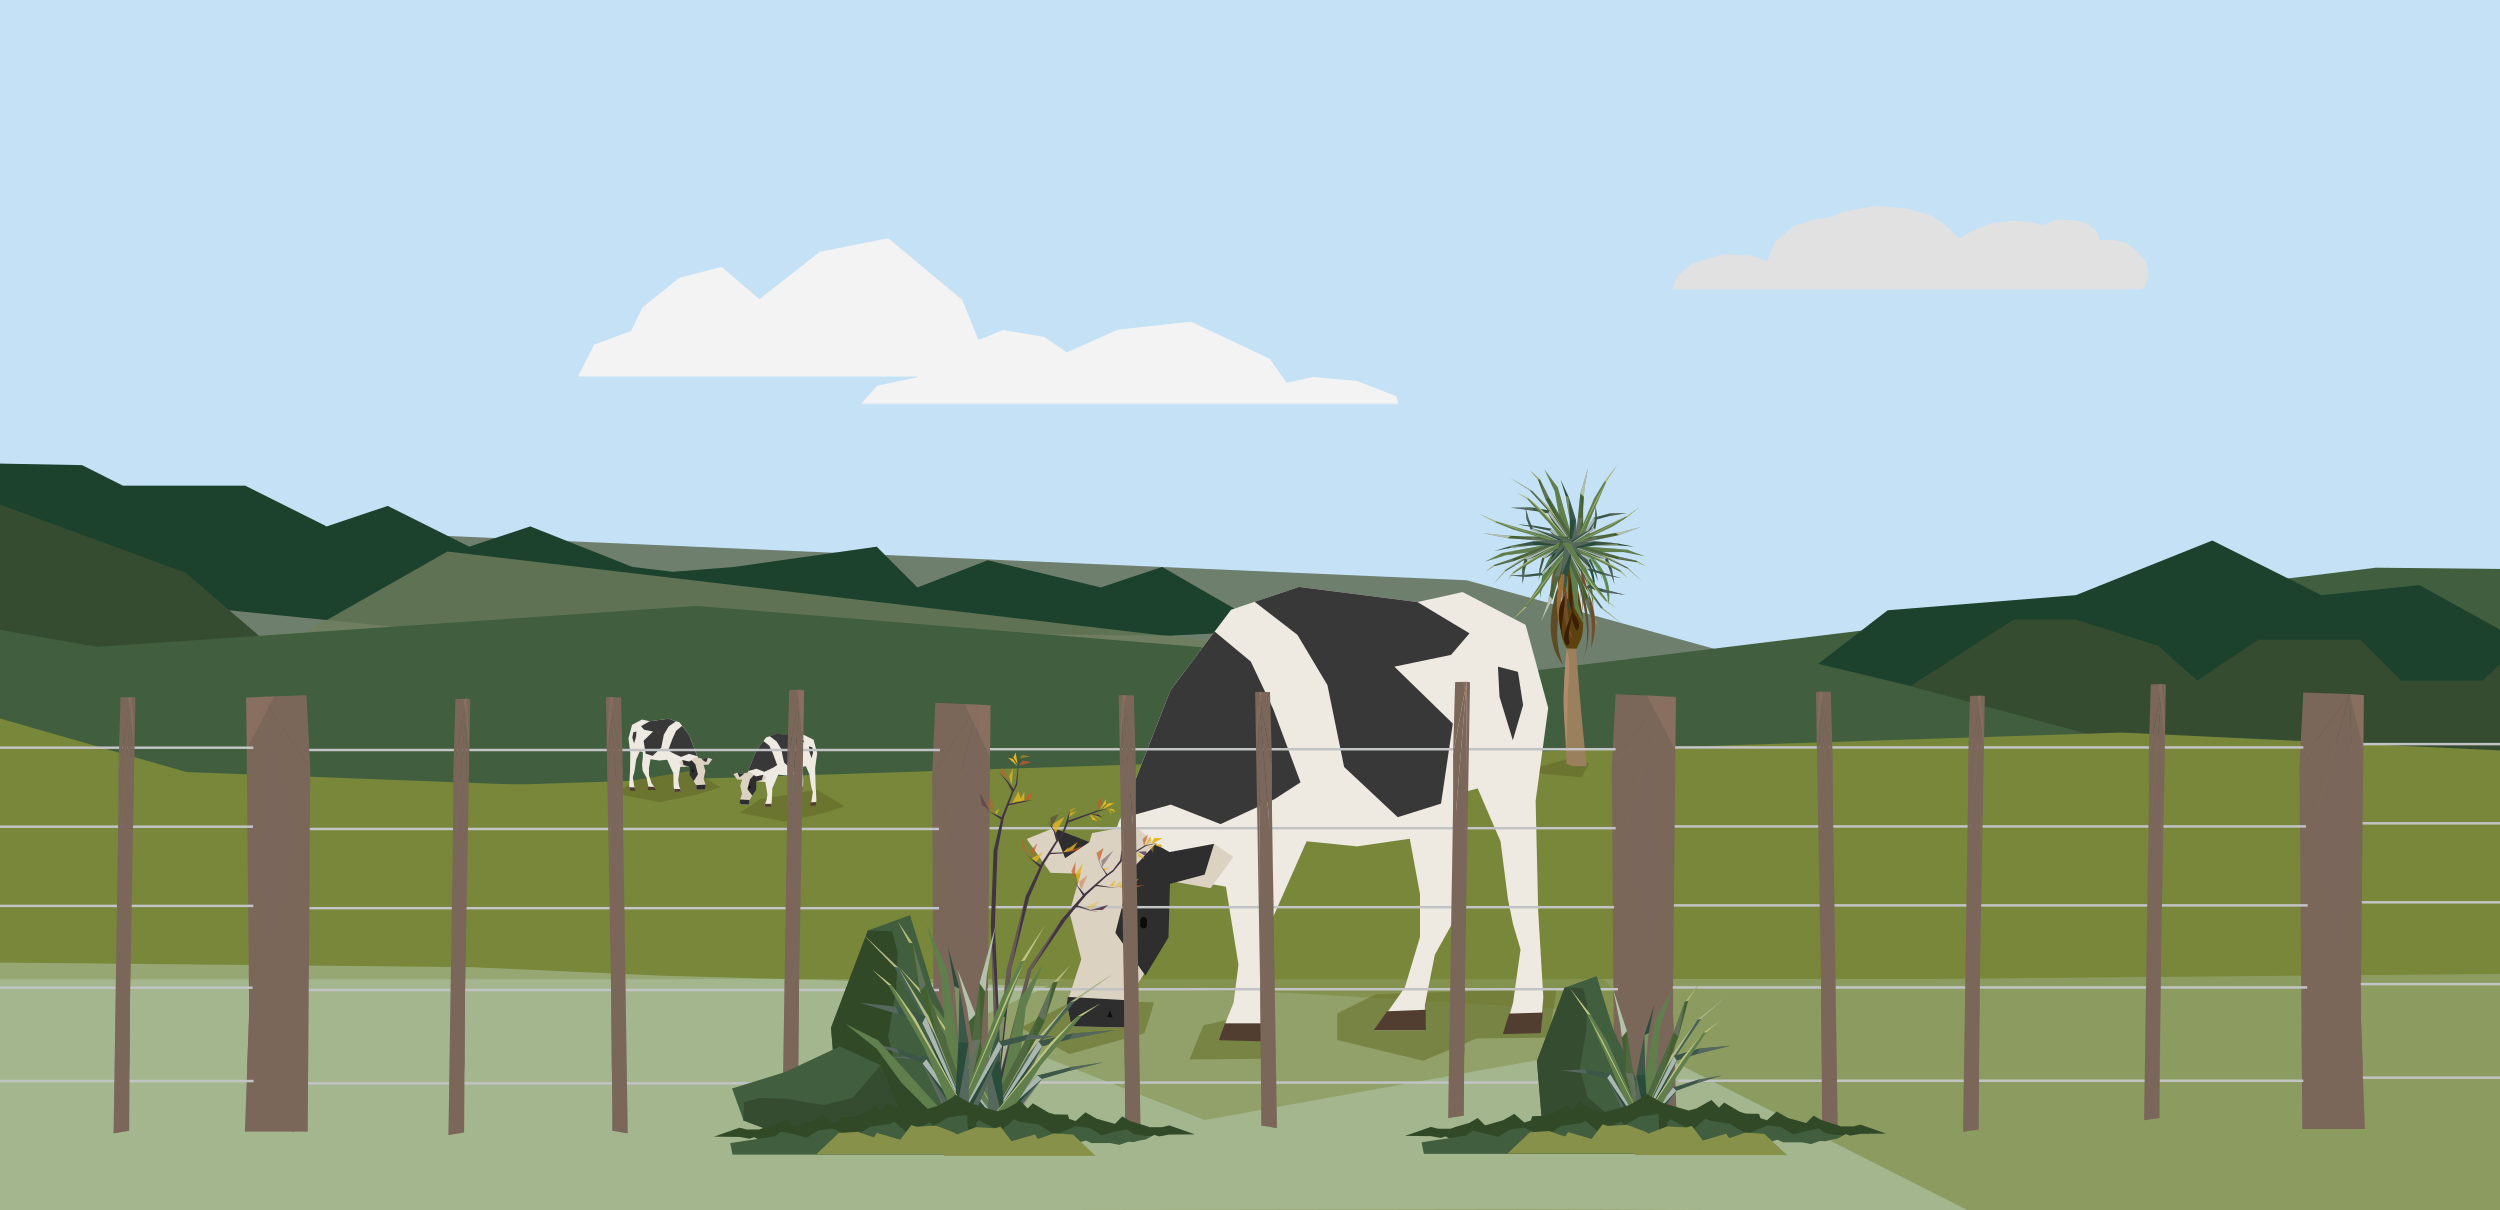 <?xml version="1.0" encoding="utf-8"?>
<!-- Generator: Adobe Illustrator 27.5.0, SVG Export Plug-In . SVG Version: 6.00 Build 0)  -->
<svg version="1.1" xmlns="http://www.w3.org/2000/svg" xmlns:xlink="http://www.w3.org/1999/xlink" x="0px" y="0px"
	 viewBox="0 0 975 472" style="enable-background:new 0 0 975 472;" xml:space="preserve">
<style type="text/css">
	.st0{display:none;}
	.st1{display:inline;}
	.st2{filter:url(#Adobe_OpacityMaskFilter);}
	.st3{fill-rule:evenodd;clip-rule:evenodd;fill:#FFFFFF;}
	.st4{mask:url(#mask-4_00000111175367997012609890000009661168790302326166_);fill-rule:evenodd;clip-rule:evenodd;fill:#F3F3F3;}
	.st5{fill:#C4E1F6;}
	.st6{opacity:0.8;fill:#5A674B;}
	.st7{fill:#415E3E;}
	.st8{fill:#1C422D;}
	.st9{fill:#364C31;}
	.st10{opacity:0.8;fill:#6F7F5D;}
	.st11{filter:url(#Adobe_OpacityMaskFilter_00000085956666550391802340000007892562358966581149_);}
	.st12{mask:url(#mask-4_00000102512385324665238080000007690457877897893547_);fill-rule:evenodd;clip-rule:evenodd;fill:#F3F3F3;}
	.st13{filter:url(#Adobe_OpacityMaskFilter_00000180343155687170873980000007018506916747816077_);}
	.st14{mask:url(#mask-4_00000109012883033550002030000002445015719568168102_);fill-rule:evenodd;clip-rule:evenodd;fill:#F3F3F3;}
	.st15{filter:url(#Adobe_OpacityMaskFilter_00000085225261245971336640000011087887570678898574_);}
	.st16{mask:url(#mask-2_00000105428675533452467580000016772151715027974572_);fill-rule:evenodd;clip-rule:evenodd;fill:#E1E1E1;}
	.st17{fill:#788739;}
	.st18{opacity:0.2;fill:#DEF0FB;}
	.st19{opacity:0.3;fill:#DEF0FB;}
	.st20{fill:#6B752F;}
	.st21{fill:#497E3C;}
	.st22{fill:#1E4B3B;}
	.st23{opacity:0.6;fill:#5E8A53;}
	.st24{opacity:0.5;fill:#607F4C;}
	.st25{opacity:0.5;fill:#808080;}
	.st26{fill:#17392D;}
	.st27{fill:#5E8A53;}
	.st28{fill:none;}
	.st29{fill:#80674C;}
	.st30{fill:#805A37;}
	.st31{fill:#9B805D;}
	.st32{fill:#5A5031;}
	.st33{fill:#5C4F33;}
	.st34{fill:#5C430E;}
	.st35{fill:#607F4C;}
	.st36{fill:#436130;}
	.st37{opacity:0.6;fill:#ECE493;}
	.st38{opacity:0.2;fill:#808080;}
	.st39{opacity:0.6;fill:#FFFFFF;}
	.st40{fill:#2A4C3A;}
	.st41{fill:#476354;}
	.st42{opacity:0.4;fill:#ECE493;}
	.st43{fill:#5C4B25;}
	.st44{fill:#754C29;}
	.st45{fill:#996F37;}
	.st46{fill:#603913;}
	.st47{fill:#3C2415;}
	.st48{fill:#B48A6C;}
	.st49{fill:#3B1E04;}
	.st50{opacity:0.44;fill:#788739;}
	.st51{opacity:0.63;fill:#6B752F;}
	.st52{fill:#DBD2C2;}
	.st53{fill:#EFEDE1;}
	.st54{fill:#513E31;}
	.st55{fill:#EEE9E1;}
	.st56{fill:#383838;}
	.st57{fill:#2E2E2E;}
	.st58{fill:#3B393A;}
	.st59{fill:#0E0E0E;}
	.st60{display:none;fill:#383838;}
	.st61{fill:none;stroke:#C1AA8A;stroke-width:0.75;stroke-miterlimit:10;}
	.st62{fill:none;stroke:#2E2E2E;stroke-width:0.5;stroke-miterlimit:10;}
	.st63{fill:#0C0C0C;}
	.st64{fill:#7A675A;}
	.st65{opacity:0.3;fill:#7A675A;}
	.st66{opacity:0.2;fill:#7A675A;}
	.st67{opacity:0.38;fill:#9E7D67;}
	.st68{fill:none;stroke:#C1C3C4;stroke-width:0.968;stroke-miterlimit:10;}
	.st69{opacity:0.8;fill:#E6B521;}
	.st70{opacity:0.4;fill:#E6B521;}
	.st71{opacity:0.7;fill:#CC5928;}
	.st72{opacity:0.4;fill:#CC5928;}
	.st73{opacity:0.4;fill:#412243;}
	.st74{fill:#E6B521;}
	.st75{fill:#412243;}
	.st76{fill:#413443;}
	.st77{opacity:0.2;fill:#FCF4A3;}
	.st78{fill:#848383;}
	.st79{fill:#314927;}
	.st80{opacity:0.8;fill:#412243;}
	.st81{opacity:0.7;fill:#412243;}
	.st82{opacity:0.6;fill:#FCF4A3;}
	.st83{opacity:0.2;fill:#838282;}
	.st84{opacity:0.5;fill:#838282;}
	.st85{opacity:0.4;fill:#FCF4A3;}
	.st86{fill:#FFDE17;}
	.st87{fill:#F26522;}
	.st88{fill:#889149;}
</style>
<g id="Layer_1">
	<g id="Layer_2">
		<rect class="st5" width="975" height="283.5"/>
		<polygon class="st6" points="1,201.5 572,226.3 705.6,263.3 558.1,289 0,372.4 		"/>
		<polygon class="st7" points="975,221.9 926.6,221.4 -0.1,334.7 0,472.6 975,471.6 		"/>
		<polygon class="st8" points="709.1,258.9 736.2,238 809.6,232.1 862.8,210.8 905.3,232.1 943.6,228.2 976,246.1 975,275.2 
			817.8,285 		"/>
		<polygon class="st9" points="745,267.6 785.4,241.6 809.3,241.6 841.5,251.8 856.9,265.4 880.8,249.5 920.5,249.5 936.4,265.4 
			968.2,265.4 975,259.2 975,297.7 920.5,297.2 825.2,289.2 		"/>
		<polygon class="st8" points="0,180.8 32,181.4 47.9,189.4 95.6,189.4 127.4,205.3 151.2,197.3 183,213.2 206.8,205.3 246.6,221.1 
			262.4,223 286.3,221.1 341.9,213.2 357.8,229.1 385.2,218.5 429.3,229.1 453.2,221.1 496.2,245.9 456.4,247.9 159.1,245 0,229.1 
					"/>
		<polygon class="st10" points="116.7,247.9 174.5,215.1 580.2,262.7 238.5,267.7 -0.1,291.3 		"/>
		<polygon class="st9" points="0,257.9 0,196.8 72.4,223.4 116.7,261.4 		"/>
		<polygon class="st7" points="-0.1,334.7 623.4,320.5 976,327.1 976,302.3 467.4,252.3 271.7,236.3 37.6,252.3 -0.1,245.6 		"/>
		<g id="Group_00000039120850709069861130000006303598390857655997_" transform="translate(28, 17)">
			<g id="Page-1_00000049206441781330967580000006146693238756821898_">
				<g id="Group-3_00000032614115862575979170000016520806823095143317_">
					<defs>
						<filter id="Adobe_OpacityMaskFilter" filterUnits="userSpaceOnUse" x="197.3" y="75.9" width="197.4" height="54.1">
							<feColorMatrix  type="matrix" values="1 0 0 0 0  0 1 0 0 0  0 0 1 0 0  0 0 0 1 0"/>
						</filter>
					</defs>
					
						<mask maskUnits="userSpaceOnUse" x="197.3" y="75.9" width="197.4" height="54.1" id="mask-4_00000102512385324665238080000007690457877897893547_">
						<g class="st2">
							<polygon id="path-3_00000033359585984175559290000001821858434372068503_" class="st3" points="197.3,75.9 394.8,75.9 
								394.8,130 197.3,130 							"/>
						</g>
					</mask>
					<path id="Fill-1_00000147204045859084926420000011708663520790345860_" class="st12" d="M394.8,130H197.3l6.4-12.6l14.4-5.3
						l4.5-9.2l14.2-11.5l16.6-4.3l14.8,12.6l23.5-18.5l26.7-5.3l28.9,24.1l6.3,15.6l9.6-3.9l16,2.7c0,0,13.5,9.1,14.4,10.1
						C393.9,124.9,394.4,130,394.8,130"/>
				</g>
			</g>
		</g>
		<g id="Group_00000178902989869362159120000004450347432782286005_" transform="translate(28, 17)">
			<g id="Page-1_00000013895856440104186770000012557724814191091847_">
				<g id="Group-3_00000183214614319815804420000003168708531309673871_">
					<defs>
						
							<filter id="Adobe_OpacityMaskFilter_00000081628757786128515200000017953259431150911887_" filterUnits="userSpaceOnUse" x="307.4" y="108.4" width="210.4" height="32.4">
							<feColorMatrix  type="matrix" values="1 0 0 0 0  0 1 0 0 0  0 0 1 0 0  0 0 0 1 0"/>
						</filter>
					</defs>
					
						<mask maskUnits="userSpaceOnUse" x="307.4" y="108.4" width="210.4" height="32.4" id="mask-4_00000109012883033550002030000002445015719568168102_">
						<g style="filter:url(#Adobe_OpacityMaskFilter_00000081628757786128515200000017953259431150911887_);">
							<polygon id="path-3_00000152255578352139385530000002233185531981384835_" class="st3" points="307.4,108.4 517.7,108.4 
								517.7,140.9 307.4,140.9 							"/>
						</g>
					</mask>
					<path id="Fill-1_00000098922099058105249550000016623572540847752377_" class="st14" d="M517.7,140.9H307.4l6.8-7.5l15.4-3.2
						l4.8-5.5l15.1-6.9l17.7-2.6l15.7,7.5l25-11.1l28.5-3.2l30.7,14.5l6.7,9.4l10.3-2.3l17.1,1.6c0,0,14.3,5.4,15.3,6
						C516.8,137.8,517.3,140.9,517.7,140.9"/>
				</g>
			</g>
		</g>
	</g>
</g>
<g id="Layer_3">
	<g id="Page-1_00000012474757530309750730000000749026144144629684_">
		<defs>
			
				<filter id="Adobe_OpacityMaskFilter_00000057870447966119106540000003435535015066800531_" filterUnits="userSpaceOnUse" x="651.9" y="80.2" width="186.2" height="32.9">
				<feColorMatrix  type="matrix" values="1 0 0 0 0  0 1 0 0 0  0 0 1 0 0  0 0 0 1 0"/>
			</filter>
		</defs>
		
			<mask maskUnits="userSpaceOnUse" x="651.9" y="80.2" width="186.2" height="32.9" id="mask-2_00000105428675533452467580000016772151715027974572_">
			<g style="filter:url(#Adobe_OpacityMaskFilter_00000057870447966119106540000003435535015066800531_);">
				<polygon id="path-1_00000057150560852270763330000017460263705334113943_" class="st3" points="651.9,113.1 838.2,113.1 
					838.2,80.2 651.9,80.2 				"/>
			</g>
		</mask>
		<path id="Fill-1_00000103980691317502884330000003329607251725759928_" class="st16" d="M835,113.1l1.2-0.7l2-5.1l-1.3-5.3
			l-3.7-4.3l-4.7-3.3l-5.3-0.9l-4.6,0.2l0.2-1.2l-1.4-2.5l-3.6-3l-5.7-1.2l-6.3-0.1l-5,2.1l-3.6-0.9l-7.6-0.9l-8.4,0.9l-7.4,2.8
			l-5.7,3.3l-4.6-4.5l-5.9-4.2l-9.6-2.9l-12.3-1.2l-13.1,2.5l-5,2l-6,0.9l-8.3,2.6l-7.1,6.3l-3.1,7.4l-6.4-2.2l-10.8-0.5l-11.7,3.5
			l-6,5c-0.3,0.2-2.2,5.5-2.2,5.5H835z"/>
	</g>
	<polygon class="st17" points="0,312.5 827.3,285.7 975.6,292.7 975,472.4 0,472.6 	"/>
	<polygon class="st18" points="-0.1,381.9 752.3,381.8 975,379.8 975,472.4 0,473.4 	"/>
	<polygon class="st19" points="-0.1,375.4 184,377.2 257.7,380.5 504.3,387.3 612.7,393.8 768,472.3 592,471.6 0,472.6 	"/>
	<polygon class="st20" points="612.2,295.7 593.7,301 616.8,303.2 619.8,297.8 	"/>
	<polygon class="st17" points="-0.1,280.2 72.7,301.1 262.1,308.3 327.7,313.2 -0.1,334.7 	"/>
	<g id="cabbage_tree_00000145059093015099660510000000666777704694744731_">
		<path class="st21" d="M620.1,225.7c1.1,4,1.3,8.1,1.3,12.2c-0.5-6.8-2.5-13.4-5.9-19.4c-0.5-0.9-1.2-1.7-1.8-2.5
			C617.2,217.4,619.2,222.7,620.1,225.7z"/>
		<path class="st21" d="M602.3,221.9c-1.4,4.1-1.7,8.5-1.8,12.8c0.2-5.9,3.7-12.6,7-17.7c0.4-0.6,2.8-3.3,2.6-3.8
			c-0.5-1.2-2.3,0.4-2.7,0.8C604.9,216.1,603.3,219,602.3,221.9z"/>
		<path class="st22" d="M611.4,211.9c2.1,0.4,3.8,1.8,5.2,3.2c4,4.2,6,10,5.2,15.5c0-0.3,0-0.5-0.1-0.8
			C621.1,222.6,617.7,216.4,611.4,211.9z"/>
		<path class="st23" d="M625.2,227.3c-0.4-2.9-2.9-6.1-4.6-8.5c-1.3-1.9-4.4-4.3-4.7-6.5C621.3,215,624.5,222.3,625.2,227.3z"/>
		<path class="st24" d="M617.4,233.7c0.5-2.3-4.3-17.4-3.7-17.7c1.1-0.5,3,6.7,3.2,7.8C617.8,227,618.2,230.4,617.4,233.7z"/>
		<path class="st25" d="M614.8,213.6c1.1,1,2.3,2,3.2,3.1c1,1.3,1.7,2.7,2,4.2c-0.3-1.4-2.6-3.3-3.6-4.5c-1.3-1.4-2.8-2.6-4.1-4
			C613.1,212,614.2,213.2,614.8,213.6z"/>
		<path class="st26" d="M603.8,223.8c0.4-3,1.1-7,2.8-9.6C609.2,216.1,604.1,221.4,603.8,223.8z"/>
		<path class="st27" d="M625.3,222.8c2.2,4,2.9,8.7,2,13.1c-0.4-3.9-1-7.9-2.5-11.6c-1.1-2.6-4-5-4.6-7.5
			C622.4,218.3,624.1,220.6,625.3,222.8z"/>
		<path class="st28" d="M621.1,238.4c1.3-3.6,0.4-8.9-0.1-12.6c-0.6-4.2-2.6-7.7-3.7-11.7c3.4,0.4,4.7,8.5,5,10.9
			C623,229.5,622.6,234.1,621.1,238.4z"/>
		<path class="st29" d="M616.7,240.5c1.7-7.2-1.8-16.7-4.5-23.3C618.8,220.7,618.1,234.7,616.7,240.5z"/>
		<path class="st30" d="M604.6,239.2c0-6.6,1-13.2,2.9-19.6c0.5-1.6,1.2-3.2,2-4.7C604.1,221.5,604.6,231.7,604.6,239.2z"/>
		<path class="st31" d="M610.4,214.4c2.1,0.7,2.5,3.2,2.6,5.2c0.9,26.5,2.9,52.9,5.8,79.2h-5.4c0,0-2.5-0.9-2.5-0.9l0-2.4
			c-0.3-4.7-0.5-9.5-0.8-14.2c-0.2-3.5-0.4-7-0.3-10.5c0.1-3,0.5-6,0.7-9.1c0.5-6,0.5-11.9,0.4-17.9
			C611,233.4,610.5,224.7,610.4,214.4z"/>
		<path class="st32" d="M616.2,228.5c0.3,2.7,0.5,5.4,0.2,8.1c0.7-7.4-2.1-14.6-4.8-21.4C615.7,216.9,615.9,225.1,616.2,228.5z"/>
		<path class="st33" d="M607.9,236.4c-0.3-3.9,0.5-8.2,1.1-12.1c0.2-1.4,2.8-10.9,1.3-10.9C606.5,213.5,607.7,233.9,607.9,236.4z"/>
		<path class="st34" d="M612.9,216.6c1.1,6,2.3,12,3.4,18.1c0.9,4.7,1.8,9.6,0.4,14.3c-0.4,1.4-2.2,4.3-1.8,4.1s-2.7-0.1-3.8-0.2
			c-2.2-3.2-2.6-7-2.3-10.6c0.3-3.7,1.3-7.3,1.9-11c0.7-4.7,0.4-9.4,1.3-14.1C612.2,216.1,611.8,216.1,612.9,216.6z"/>
		<g>
			<g>
				<g>
					<polygon class="st35" points="613.2,216.7 608.2,201.8 606.4,191.8 602.3,183.1 607.5,190 614.9,216.1 					"/>
					<polygon class="st24" points="607.5,190 608.2,201.8 606.4,191.8 					"/>
					<polygon class="st24" points="614.9,216.1 607.5,190 613.3,216.1 					"/>
				</g>
				<g>
					<polyline class="st36" points="617.7,217 604,193.8 600.6,187 596.7,183.5 599.7,186.9 602.8,194.9 614.8,216.3 617.7,217 
											"/>
					<polygon class="st37" points="599.7,186.9 599.7,186.9 600.6,187 596.7,183.5 					"/>
					<polygon class="st38" points="607.7,203.6 604,193.8 617.7,217 					"/>
					<polygon class="st25" points="604,193.8 600.6,187 602.8,194.9 					"/>
				</g>
				<g>
					<polygon class="st36" points="617.6,216.6 617.4,199.2 617.9,190.9 619.3,182.6 616.3,192.5 614,216.2 					"/>
					<polygon class="st39" points="619.3,182.6 617.9,190.9 617.8,193.8 616.3,192.5 					"/>
					<polygon class="st25" points="614,216.2 615.4,202.2 617.4,201.9 					"/>
					<polygon class="st38" points="615,205.7 617.4,201.9 616.3,192.5 					"/>
				</g>
				<g>
					<polyline class="st35" points="614.9,215.9 621.8,198.7 626.5,187.8 630.7,181.4 625.6,188 621.7,194.4 612.3,216.4 					"/>
					<polygon class="st37" points="626.5,187.8 626.5,187.8 625.6,188 630.7,181.4 					"/>
					<polygon class="st37" points="626.5,187.8 619.9,200.9 612.4,216.2 622.9,194.1 					"/>
				</g>
				<g>
					<polygon class="st40" points="615.8,217.1 622.3,202.7 627.5,201.3 634.3,200.1 628,200.2 621.5,201.9 612.9,216.5 					"/>
					<polygon class="st25" points="627.5,201.3 634.3,200.1 628,200.2 					"/>
					<polygon class="st38" points="628,200.2 621.5,201.9 622.3,202.7 627.5,201.3 					"/>
					<polygon class="st39" points="622.3,202.7 612.8,216.7 621.5,201.9 					"/>
					<polygon class="st25" points="614.2,216.7 622.3,202.7 615.8,217.1 					"/>
				</g>
				<g>
					<polyline class="st41" points="613.3,216.3 604.4,199.9 596.5,191.2 588.8,186.3 597.5,191.4 605,198.9 616.3,216.4 					"/>
					<polygon class="st37" points="596.5,191.2 596.5,191.2 597.5,191.4 588.8,186.3 					"/>
					<polygon class="st37" points="597.5,191.4 606.7,201.9 616.2,216.3 605,198.9 					"/>
					<polygon class="st25" points="604.4,199.9 607.6,204.6 613.3,216.3 					"/>
				</g>
				<g>
					<polygon class="st40" points="612.5,216.8 604.3,207 598.8,205.8 591.9,204.5 598.2,205 605.1,206.2 615.6,216 					"/>
					<polygon class="st25" points="598.8,205.8 591.9,204.5 598.2,205 					"/>
					<polygon class="st38" points="598.2,205 605.1,206.2 604.3,207 598.8,205.8 					"/>
					<polygon class="st39" points="604.3,207 615.7,216.1 605.1,206.2 					"/>
					<polygon class="st25" points="614.2,216.4 604.3,207 612.5,216.8 					"/>
				</g>
				<g>
					<polygon class="st40" points="613.2,217.3 603.7,200.2 598.2,199.2 589.2,198 597.4,197.9 604.4,199.1 616,216.1 					"/>
					<polygon class="st25" points="598.2,199.2 589.2,198 597.4,197.9 					"/>
					<polygon class="st38" points="597.4,197.9 604.4,199.1 603.7,200.2 598.2,199.2 					"/>
					<polygon class="st39" points="603.7,200.2 616.1,216.4 604.4,199.1 					"/>
					<polygon class="st25" points="614.7,216.7 603.7,200.2 613.2,217.3 					"/>
				</g>
				<g>
					<polygon class="st40" points="615.7,217.3 614.6,202.7 611.8,193.8 608.6,187 610.6,193.4 612.2,202.7 612.2,216.3 					"/>
					<polygon class="st42" points="610.6,193.4 611.8,193.8 612.2,202.7 					"/>
					<polygon class="st25" points="611.8,216.6 615.7,217.3 614.6,202.7 					"/>
					<polygon class="st38" points="612.2,202.7 614.6,202.7 611.8,193.8 					"/>
				</g>
				<g>
					<polyline class="st35" points="613.3,216.2 604.3,204.2 595.4,194.4 591.5,192.1 596.2,194.4 602,199.5 616.4,216.2 					"/>
					<polygon class="st37" points="595.4,194.4 595.4,194.4 596.2,194.4 591.5,192.1 					"/>
					<polygon class="st37" points="596.2,194.4 602,200.3 616.3,216 602,199.5 					"/>
				</g>
			</g>
			<g>
				<g>
					<polygon class="st35" points="609.6,213.7 623.8,215.3 633.1,215.3 641.6,217 634.7,214.4 610,212.5 					"/>
					<polygon class="st24" points="634.7,214.4 623.8,215.3 633.1,215.3 					"/>
					<polygon class="st24" points="610,212.5 634.7,214.4 610.2,213.5 					"/>
				</g>
				<g>
					<polyline class="st36" points="608.9,210.7 631.7,217.2 638.3,218.7 641.9,220.9 638.5,219.3 630.8,218.1 609.9,212.5 
						608.9,210.7 					"/>
					<polygon class="st37" points="638.5,219.3 638.5,219.3 638.3,218.7 641.9,220.9 					"/>
					<polygon class="st38" points="622.3,215.9 631.7,217.2 608.9,210.7 					"/>
					<polygon class="st25" points="631.7,217.2 638.3,218.7 630.8,218.1 					"/>
				</g>
				<g>
					<polygon class="st36" points="609.2,210.7 625.1,208.7 632.6,207.4 640,205.5 631.4,208.7 610,213.1 					"/>
					<polygon class="st39" points="640,205.5 632.6,207.4 630,207.8 631.4,208.7 					"/>
					<polygon class="st25" points="610,213.1 622.6,210.5 622.7,209.1 					"/>
					<polygon class="st38" points="619.5,211.2 622.7,209.1 631.4,208.7 					"/>
				</g>
				<g>
					<polyline class="st35" points="610.2,212.5 625.1,205.7 634.4,201.3 639.7,197.6 634.3,201.9 629,205.3 610.1,214.2 					"/>
					<polygon class="st37" points="634.4,201.3 634.4,201.3 634.3,201.9 639.7,197.6 					"/>
					<polygon class="st37" points="634.4,201.3 623.3,207.2 610.3,214.2 629.1,204.4 					"/>
				</g>
				<g>
					<polygon class="st40" points="609.1,212 621.4,205.9 622,202.2 622.3,197.4 622.9,201.7 622.2,206.3 609.9,213.9 					"/>
					<polygon class="st25" points="622,202.2 622.3,197.4 622.9,201.7 					"/>
					<polygon class="st38" points="622.9,201.7 622.2,206.3 621.4,205.9 622,202.2 					"/>
					<polygon class="st39" points="621.4,205.9 609.8,213.9 622.2,206.3 					"/>
					<polygon class="st25" points="609.5,213 621.4,205.9 609.1,212 					"/>
				</g>
				<g>
					<polyline class="st41" points="610,213.6 626,217.6 634.9,221.9 640.3,226.6 634.7,221.3 626.9,217.1 609.6,211.6 					"/>
					<polygon class="st37" points="634.9,221.9 634.9,221.9 634.7,221.3 640.3,226.6 					"/>
					<polygon class="st37" points="634.7,221.3 624,216.3 609.7,211.6 626.9,217.1 					"/>
					<polygon class="st25" points="626,217.6 621.3,216 610,213.6 					"/>
				</g>
				<g>
					<polygon class="st40" points="609.6,214.2 619.6,218.6 621.4,222.1 623.3,226.7 622.2,222.4 620.2,217.9 610.1,212 					"/>
					<polygon class="st25" points="621.4,222.1 623.3,226.7 622.2,222.4 					"/>
					<polygon class="st38" points="622.2,222.4 620.2,217.9 619.6,218.6 621.4,222.1 					"/>
					<polygon class="st39" points="619.6,218.6 609.9,212 620.2,217.9 					"/>
					<polygon class="st25" points="609.9,213 619.6,218.6 609.6,214.2 					"/>
				</g>
				<g>
					<polygon class="st40" points="609.1,213.8 625.9,218.1 627.5,221.7 629.6,227.7 628.7,222.1 626.8,217.6 609.9,211.7 					"/>
					<polygon class="st25" points="627.5,221.7 629.6,227.7 628.7,222.1 					"/>
					<polygon class="st38" points="628.7,222.1 626.8,217.6 625.9,218.1 627.5,221.7 					"/>
					<polygon class="st39" points="625.9,218.1 609.6,211.7 626.8,217.6 					"/>
					<polygon class="st25" points="609.5,212.7 625.9,218.1 609.1,213.8 					"/>
				</g>
				<g>
					<polygon class="st40" points="608.9,212.1 622.2,211.1 630.7,211.9 637.3,213.2 631.2,212.7 622.5,212.7 610.2,214.4 					"/>
					<polygon class="st42" points="631.2,212.7 630.7,211.9 622.5,212.7 					"/>
					<polygon class="st25" points="610,214.6 608.9,212.1 622.3,211.1 					"/>
					<polygon class="st38" points="622.5,212.7 622.3,211.1 630.7,211.9 					"/>
				</g>
				<g>
					<polyline class="st35" points="610.1,213.6 622.2,218.2 632.1,223.1 634.7,225.4 632.1,222.5 626.7,219.2 609.8,211.5 					"/>
					<polygon class="st37" points="632.1,223.1 632.1,223.1 632.1,222.5 634.7,225.4 					"/>
					<polygon class="st37" points="632.1,222.5 626,219.3 609.9,211.5 626.7,219.2 					"/>
				</g>
			</g>
			<g>
				<g>
					<polygon class="st35" points="611.7,212.2 597.2,215.3 587.5,216.5 579,219.1 585.7,215.7 611.1,211 					"/>
					<polygon class="st24" points="585.7,215.7 597.2,215.3 587.5,216.5 					"/>
					<polygon class="st24" points="611.1,211 585.7,215.7 611.1,212.1 					"/>
				</g>
				<g>
					<polyline class="st36" points="611.9,209.2 589.4,218 582.8,220.3 579.5,222.8 582.8,220.8 590.5,218.8 611.2,211.1 
						611.9,209.2 					"/>
					<polygon class="st37" points="582.8,220.8 582.8,220.8 582.8,220.3 579.5,222.8 					"/>
					<polygon class="st38" points="598.9,215.7 589.4,218 611.9,209.2 					"/>
					<polygon class="st25" points="589.4,218 582.8,220.3 590.5,218.8 					"/>
				</g>
				<g>
					<polygon class="st36" points="611.5,209.3 594.5,209.2 586.3,208.8 578.2,207.9 587.9,209.9 611.1,211.6 					"/>
					<polygon class="st39" points="578.2,207.9 586.3,208.8 589.2,209 587.9,209.9 					"/>
					<polygon class="st25" points="611.1,211.6 597.5,210.6 597.1,209.3 					"/>
					<polygon class="st38" points="600.8,210.9 597.1,209.3 587.9,209.9 					"/>
				</g>
				<g>
					<polyline class="st35" points="610.9,211 593.9,206.4 583.2,203.2 576.8,200.4 583.4,203.8 589.7,206.4 611.3,212.7 					"/>
					<polygon class="st37" points="583.2,203.2 583.2,203.2 583.4,203.8 576.8,200.4 					"/>
					<polygon class="st37" points="583.2,203.2 596.1,207.6 611.1,212.6 589.4,205.6 					"/>
				</g>
				<g>
					<polygon class="st40" points="611.9,210.4 597.8,206.1 596.3,202.7 595,198.1 595.3,202.3 597,206.6 611.4,212.4 					"/>
					<polygon class="st25" points="596.3,202.7 595,198.1 595.3,202.3 					"/>
					<polygon class="st38" points="595.3,202.3 597,206.6 597.8,206.1 596.3,202.7 					"/>
					<polygon class="st39" points="597.8,206.1 611.6,212.4 597,206.6 					"/>
					<polygon class="st25" points="611.6,211.5 597.8,206.1 611.9,210.4 					"/>
				</g>
				<g>
					<polyline class="st41" points="611.3,212.1 595.4,217.8 587,222.9 582.3,228 587.1,222.3 594.4,217.4 611.3,210.1 					"/>
					<polygon class="st37" points="587,222.9 587,222.9 587.1,222.3 582.3,228 					"/>
					<polygon class="st37" points="587.1,222.3 597.3,216.3 611.1,210.2 594.4,217.4 					"/>
					<polygon class="st25" points="595.4,217.8 599.9,215.7 611.3,212.1 					"/>
				</g>
				<g>
					<polygon class="st40" points="611.8,212.6 602.3,217.9 601.2,221.5 600.1,226.1 600.4,221.9 601.5,217.4 610.9,210.6 					"/>
					<polygon class="st25" points="601.2,221.5 600.1,226.1 600.4,221.9 					"/>
					<polygon class="st38" points="600.4,221.9 601.5,217.4 602.3,217.9 601.2,221.5 					"/>
					<polygon class="st39" points="602.3,217.9 611,210.5 601.5,217.4 					"/>
					<polygon class="st25" points="611.3,211.5 602.3,217.9 611.8,212.6 					"/>
				</g>
				<g>
					<polygon class="st40" points="612.2,212.2 595.7,218.3 594.8,221.9 593.8,227.8 593.6,222.4 594.6,217.8 611,210.3 					"/>
					<polygon class="st25" points="594.8,221.9 593.8,227.8 593.6,222.4 					"/>
					<polygon class="st38" points="593.6,222.4 594.6,217.8 595.7,218.3 594.8,221.9 					"/>
					<polygon class="st39" points="595.7,218.3 611.3,210.2 594.6,217.8 					"/>
					<polygon class="st25" points="611.6,211.2 595.7,218.3 612.2,212.2 					"/>
				</g>
				<g>
					<polygon class="st40" points="612.1,210.5 598,211.1 589.3,212.9 582.7,214.9 588.9,213.7 598,212.7 611.3,212.8 					"/>
					<polygon class="st42" points="588.9,213.7 589.3,212.9 598,212.7 					"/>
					<polygon class="st25" points="611.5,213.1 612.1,210.5 598,211.1 					"/>
					<polygon class="st38" points="598,212.7 598,211.1 589.3,212.9 					"/>
				</g>
				<g>
					<polyline class="st35" points="611.1,212.1 599.5,217.9 590.2,223.7 588,226.2 590.1,223.2 595,219.4 611.1,210 					"/>
					<polygon class="st37" points="590.2,223.7 590.2,223.7 590.1,223.2 588,226.2 					"/>
					<polygon class="st37" points="590.1,223.2 595.8,219.4 610.9,210.1 595,219.4 					"/>
				</g>
			</g>
			<g>
				<g>
					<polygon class="st35" points="612.8,211.4 615.3,226 615.5,235.6 618.1,244.3 614.1,237.1 610.9,211.7 					"/>
					<polygon class="st24" points="614.1,237.1 615.3,226 615.5,235.6 					"/>
					<polygon class="st24" points="610.9,211.7 614.1,237.1 612.5,211.9 					"/>
				</g>
				<g>
					<polyline class="st36" points="608.2,210.6 618.2,234.1 620.5,240.8 623.9,244.6 621.4,241 619.6,233.2 611,211.6 608.2,210.6 
											"/>
					<polygon class="st37" points="621.4,241 621.4,241 620.5,240.8 623.9,244.6 					"/>
					<polygon class="st38" points="616.1,224.4 618.2,234.1 608.2,210.6 					"/>
					<polygon class="st25" points="618.2,234.1 620.5,240.8 619.6,233.2 					"/>
				</g>
				<g>
					<polygon class="st36" points="608.3,211 605.5,227.3 603.6,235 600.9,242.6 605.5,233.7 611.8,211.8 					"/>
					<polygon class="st39" points="600.9,242.6 603.6,235 604.3,232.3 605.5,233.7 					"/>
					<polygon class="st25" points="611.8,211.8 608.1,224.7 606.1,224.8 					"/>
					<polygon class="st38" points="609.1,221.5 606.1,224.8 605.5,233.7 					"/>
				</g>
				<g>
					<polyline class="st35" points="610.9,211.9 601,227.2 594.6,236.8 589.2,242.3 595.5,236.7 600.4,231.2 613.5,211.8 					"/>
					<polygon class="st37" points="594.6,236.8 594.6,236.8 595.5,236.7 589.2,242.3 					"/>
					<polygon class="st37" points="594.6,236.8 603.3,225.4 613.4,212 599.2,231.4 					"/>
				</g>
				<g>
					<polygon class="st40" points="610.1,210.8 601.2,223.4 595.7,224.1 588.6,224.4 595,225 601.9,224.3 613,211.7 					"/>
					<polygon class="st25" points="595.7,224.1 588.6,224.4 595,225 					"/>
					<polygon class="st38" points="595,225 601.9,224.3 601.2,223.4 595.7,224.1 					"/>
					<polygon class="st39" points="601.2,223.4 613.1,211.5 601.9,224.3 					"/>
					<polygon class="st25" points="611.7,211.3 601.2,223.4 610.1,210.8 					"/>
				</g>
				<g>
					<polyline class="st41" points="612.5,211.8 618.8,228.2 625.3,237.4 632.3,243 624.3,237.1 618,229.1 609.6,211.3 					"/>
					<polygon class="st37" points="625.3,237.4 625.3,237.4 624.3,237.1 632.3,243 					"/>
					<polygon class="st37" points="624.3,237.1 616.8,226.1 609.6,211.5 618,229.1 					"/>
					<polygon class="st25" points="618.8,228.2 616.3,223.4 612.5,211.8 					"/>
				</g>
				<g>
					<polygon class="st40" points="613.4,211.4 620.1,221.6 625.4,223.4 632.2,225.5 625.9,224.3 619.1,222.3 610.2,211.8 					"/>
					<polygon class="st25" points="625.4,223.4 632.2,225.5 625.9,224.3 					"/>
					<polygon class="st38" points="625.9,224.3 619.1,222.3 620.1,221.6 625.4,223.4 					"/>
					<polygon class="st39" points="620.1,221.6 610.1,211.6 619.1,222.3 					"/>
					<polygon class="st25" points="611.7,211.6 620.1,221.6 613.4,211.4 					"/>
				</g>
				<g>
					<polygon class="st40" points="612.8,210.8 619.5,228.1 624.9,229.7 633.9,232 625.5,231 618.7,229 609.8,211.6 					"/>
					<polygon class="st25" points="624.9,229.7 633.9,232 625.5,231 					"/>
					<polygon class="st38" points="625.5,231 618.7,229 619.5,228.1 624.9,229.7 					"/>
					<polygon class="st39" points="619.5,228.1 609.8,211.4 618.7,229 					"/>
					<polygon class="st25" points="611.2,211.3 619.5,228.1 612.8,210.8 					"/>
				</g>
				<g>
					<polygon class="st40" points="610.3,210.6 609,224.3 610.3,233.1 612.4,239.8 611.5,233.6 611.4,224.6 613.7,211.9 					"/>
					<polygon class="st42" points="611.5,233.6 610.3,233.1 611.4,224.6 					"/>
					<polygon class="st25" points="614.1,211.7 610.3,210.6 609,224.3 					"/>
					<polygon class="st38" points="611.4,224.6 609,224.3 610.3,233.1 					"/>
				</g>
				<g>
					<polyline class="st35" points="612.6,211.9 619.6,224.3 627,234.5 630.5,237.2 626.2,234.4 621.2,228.9 609.4,211.5 					"/>
					<polygon class="st37" points="627,234.5 627,234.5 626.2,234.4 630.5,237.2 					"/>
					<polygon class="st37" points="626.2,234.4 621.3,228.2 609.5,211.7 621.2,228.9 					"/>
				</g>
			</g>
		</g>
		<path class="st33" d="M619.4,242.1c0.5,5.3,0,10.8-2.4,15.8c3.9-8.1,1-20.7-0.9-28.8C618.5,232.7,619,238,619.4,242.1z"/>
		<path class="st43" d="M609.7,259.5c-4.2-5.2-5.4-11.9-4.8-18.3c0.2-2.3,1.7-14.3,4.7-13.7C608.2,238.6,605.2,248.7,609.7,259.5z"
			/>
		<path class="st44" d="M616.8,226.7c5.4,7.7,6.7,17.4,3.7,26.1c1-10.6-0.4-21.3-3.9-31.4"/>
		<path class="st44" d="M613.3,249.2c-1-1-1.5-2.3-1.9-3.6c-1.5-5.2-2.8-11.6-1.6-17c1.7,2,1.3,5.1,1.4,7.6
			C611.4,240.6,612.1,245,613.3,249.2z"/>
		<path class="st45" d="M608.5,245.1c-0.5-1.7-0.4-3.6-0.3-5.4c0.4-5.3,1.9-10.8,1.9-16.1c-2.7,1.5-2.6,6.4-2.8,8.8
			C606.9,236.7,607.3,241,608.5,245.1z"/>
		<path class="st46" d="M615.1,240.4c0.4,0.9,0.6,1.9,0.7,2.8c0.1,0.6-0.1,1.4-0.8,1.5c-0.2-1.6-0.2-3.2-0.1-4.7"/>
		<path class="st47" d="M614,239.2c-1.4-1.4-1.9-3.4-2-5.2c-0.1-2,0-3.9,0.1-5.9c0.1-1.1,0.1-2.2,0.3-3.3c0.4,2.4,0.5,4.9,0.7,7.3
			C613.4,233.6,613,238.2,614,239.2z"/>
		<path class="st48" d="M610.9,294.5c0.1-6.6-1-13.4-1-20.1c0-6.8,0.2-14,1.1-20.7c1.9,2.6,0.5,13.7,0.4,17.9
			C611.3,279.2,611.1,286.8,610.9,294.5z"/>
		<path class="st49" d="M613,238c0.8,1.2,1.8,2.4,2.4,3.8c0.6,1.4,0.6,3-0.5,4.2c-1.4-2.3-2.1-4.9-1.9-7.5c-0.4,2.8-3.4,8.2-3,11
			c0.1,0.9,0.5,2,1.5,2.2c0.7-0.5,0.6-1.5,0.4-2.3C611.2,246.8,613.6,240.7,613,238z"/>
		<path class="st49" d="M609.7,249.4c-1.7-5.3,1-11.6,0.5-17.1C606.5,237.6,608.1,244.3,609.7,249.4z"/>
	</g>
	<polygon class="st50" points="458.6,362 375.4,399.7 469.8,436.8 649,404.5 620,376.8 	"/>
	<polyline class="st20" points="281,307 270.2,300.5 247.9,304.2 240,309.5 257.3,312.9 271.7,309.9 281,307 	"/>
	<path class="st51" d="M469.3,399.9l-5.4,13.3l32.5-0.3c0,0-2.3-18.5-2.9-18.5S469.3,399.9,469.3,399.9"/>
	<polyline class="st20" points="329.5,314.5 318.7,308 296.4,311.7 288.5,317 305.9,320.4 320.2,317.4 329.5,314.5 	"/>
	<path class="st51" d="M521.5,395.2v10.4l33.5,8.1l20.9-8.7l28-0.3c0,0,3.6-19.2,2.9-19.2l-70.1,2.2"/>
	<path class="st51" d="M398,400.8l19.1,10.3l29.2-8.1c0,0,4.2-12.1,3.5-12.1c-0.7,0-30.5-0.9-30.5-0.9"/>
</g>
<g id="Feild">
</g>
<g id="Layer_5">
</g>
<g id="Layer_8" class="st0">
	<g id="Layer_4" class="st1">
		<g>
			<path class="st52" d="M486.4,356.7c0.6,7.6,1.2,15.3,1.8,22.9c-0.7,9.2-1.4,18.3-2.2,27.5c3.9,0.1,7.9,0.2,11.8,0.2
				c-0.8-10.3-1.5-20.5-2.3-30.8c0.1-7.8,0.2-15.6,0.3-23.4c-1.5,0-3.1,0-4.6,0C489.6,354.3,488,355.5,486.4,356.7z"/>
			<path class="st53" d="M525.8,410.8c1.7,0.2,3.5,0.4,5.2,0.6c1.7,0,3.4,0,5.1,0c-1.2-10.6-2.4-21.1-3.6-31.7
				c-0.1-10.6-0.2-21.1-0.3-31.7c0.2-5.7,0.3-11.4,0.5-17.1c-1.5,0.2-2.9,0.4-4.4,0.6c-1.3,3.3-2.5,6.6-3.8,10
				c-0.4,1.6-0.8,3.3-1.1,4.9c-0.2,3.6-0.3,7.1-0.5,10.7C523.9,374.9,524.9,392.8,525.8,410.8z"/>
			<path class="st54" d="M485.3,408.2l6.5,0.4l6.7-1.2l-1-7c-4.2,0.2-8.4,0.4-12.6,0.6C485,403.4,485.2,405.8,485.3,408.2z"/>
			<path class="st55" d="M546.2,284.4c1.7,5.2,3.3,10.3,4.8,15.3c0.8,3.7,1.5,7.4,2.3,11.1c-0.5,4-1,8.1-1.5,12.1
				c-2.2,2.7-4.4,5.3-6.7,8c-1.5,2.1-3.1,4.2-4.6,6.3c-2.2,2.9-4.4,5.8-6.5,8.7c-2.1,2.5-4.3,5.1-6.4,7.6
				c-0.2,5.2-0.6,11.2-1.5,17.6c-0.9,6.2-2.1,11.8-3.4,16.8c-0.1,12.2-0.2,24.3-0.3,36.5c-2.5,0.1-5,0.1-7.5,0.2
				c-2.2-0.3-4.4-0.5-6.7-0.8c1.6-12.2,3.3-24.4,4.9-36.7c0-9.6,0.1-19.3,0.1-28.9c-4.9-1.1-9.8-2.2-14.7-3.3
				c-5.2,1.4-10.5,2.8-15.7,4.2c0.1,8.5,0.3,17.1,0.4,25.6c2.4,13.1,4.8,26.3,7.1,39.4c-2.6,0.4-5.2,0.8-7.9,1.2
				c-5-0.2-7.5-0.3-7.5-0.4c0,0,0,0,0.1,0c-0.5-12.9-1-25.8-1.5-38.7c-2.2-13-4.4-25.9-6.5-38.9c-2.2-4.5-4.4-9.5-6.6-14.8
				c-2.8-6.9-5-13.5-6.8-19.6c0.8-6.6,1.5-13.2,2.3-19.9c1.8-3.8,3.6-7.5,5.3-11.3c3-5.1,5.9-10.2,8.9-15.3c3.9-4,7.8-8.1,11.6-12.1
				c2.8-0.9,5.6-1.9,8.4-2.8c3.2,0,6.4,0,9.5,0c4.2,0.3,8.5,0.5,12.7,0.8c5.2,0.4,10.3,0.9,15.5,1.3c3.3,2.8,6.6,5.5,9.9,8.3
				c0.4,0.6,0.8,1.2,1.2,1.8C541.5,270.6,543.9,277.4,546.2,284.4z"/>
			<path class="st52" d="M492.6,283.7c0.1,3,0.3,5.6,0.6,7.6c0.5,3.6,1.1,7.3,1.6,10.9c0.8,2.7,1.6,5.4,2.3,8
				c2.2,4.9,4.5,9.9,6.7,14.8c0.6,1,1.2,2.1,1.8,3.1c2.1,0.7,4.2,1.4,6.4,2.1c2.6-0.6,5.2-1.3,7.7-1.9c0.6-1.4,1.3-2.7,1.9-4.1
				c2.7-14.4,5.3-28.8,8-43.3c0.1-1.8,0.3-3.6,0.4-5.4c0.3-1.7,0.2-3.1-0.1-4.3c0-0.1,0-0.1,0-0.2c-1-1.7-2.1-3.3-3.1-5
				c-2.3-0.6-4.7-1.1-7-1.7c-7.7,0.4-15.4,0.7-23.1,1.1c-0.7,0.3-1.4,0.7-2.2,1c-0.3,0.7-0.6,1.4-0.9,2.2
				C492.6,275,492.5,280.1,492.6,283.7z"/>
			<path class="st28" d="M508.7,330.4c-0.6-0.4-1.2-0.7-1.9-1.1c-0.1,0-0.2-0.1-0.2,0c-0.1,0.1,0.2,0,0.2,0c0.3-0.8,0.6-1.6,0.9-2.4
				c0.3,1.1,0.6,2.3,0.9,3.4C508.7,330.4,508.6,330.2,508.7,330.4z"/>
			<polygon class="st56" points="499,265.7 504.2,279.9 508.9,298.4 517,287.4 523.8,278.4 523.5,265.2 520.1,264.3 			"/>
		</g>
		<g>
			<g>
				<path class="st57" d="M520.5,295.5c0,0.7,0,1.3,0,2c0,0.3,0.1,0.7,0.4,0.9c0.2,0.2,0.6,0.4,0.9,0.4c0.3,0,0.7-0.1,0.9-0.4
					c0.2-0.2,0.4-0.5,0.4-0.9c0-0.7,0-1.3,0-2c0-0.3-0.1-0.7-0.4-0.9c-0.2-0.2-0.6-0.4-0.9-0.4c-0.3,0-0.7,0.1-0.9,0.4
					C520.6,294.9,520.5,295.2,520.5,295.5L520.5,295.5z"/>
			</g>
		</g>
		<path class="st56" d="M505.6,314.9l-1.1,13.4l7.6,2.8c2.9-0.9,5.7-1.8,8.6-2.7c-0.3-4.6-0.5-9.1-0.8-13.7L505.6,314.9z"/>
		<polygon class="st59" points="507.4,322.7 506.7,324.2 508.1,324.3 		"/>
		<polygon class="st59" points="517.8,323.2 517.3,324.7 518.7,324.6 		"/>
		<g>
			<g>
				<path class="st57" d="M497.6,295.7c0,0.7,0,1.3,0,2c0,0.3,0.1,0.7,0.4,0.9c0.2,0.2,0.6,0.4,0.9,0.4c0.3,0,0.7-0.1,0.9-0.4
					c0.2-0.2,0.4-0.5,0.4-0.9c0-0.7,0-1.3,0-2c0-0.3-0.1-0.7-0.4-0.9c-0.2-0.2-0.6-0.4-0.9-0.4c-0.3,0-0.7,0.1-0.9,0.4
					C497.8,295,497.6,295.3,497.6,295.7L497.6,295.7z"/>
			</g>
		</g>
		<polygon class="st52" points="494.8,267 482.3,262 471.2,270.2 483.9,278.3 493,274.2 		"/>
		<polygon class="st52" points="529.7,275.1 537.5,276.5 548,269.3 533.2,264 526.4,268.9 		"/>
		<polygon class="st56" points="482.9,262 486.6,271.3 495.4,267 		"/>
		<polygon class="st56" points="533.2,264 543.6,272.4 548,269.3 		"/>
		<path class="st56" d="M482.9,359.3c0,0,10-26.7,9.7-25.8s19,16,19,16l1.7,9l-14.7-3.3L482.9,359.3z"/>
		<polygon class="st56" points="453.2,312.2 455.5,292.4 460.8,281.1 472.5,296.1 483.9,318.7 		"/>
		<path class="st54" d="M475.2,425.4l7.5,0.4l7.9-1.2l-1.1-6.8c-4.9,0.2-9.8,0.4-14.7,0.5C474.9,420.6,475,423,475.2,425.4z"/>
		<polygon class="st54" points="507.8,424.6 514.8,425.3 522.6,425.2 522.8,417.4 508.7,417.4 		"/>
		<polygon class="st54" points="525.8,411.8 531.2,412.3 536.5,412.3 535.9,407.1 525.6,407.1 		"/>
		<path class="st56" d="M547.5,287.7c1.3,4.1,2.6,8.1,3.9,12.2l2.3,11.1l-1.5,12.1c-5.1,6.3-10.1,12.6-15.2,18.9
			c-3.1-11.8-6.1-23.6-9.2-35.5C534.5,300.2,541,294,547.5,287.7z"/>
		<polyline class="st59" points="504.5,328.2 508.6,327.9 512.1,331.1 		"/>
		<line class="st60" x1="517.8" y1="323.2" x2="518" y2="324.7"/>
		<g>
			<polygon class="st55" points="405.6,266.8 409.5,261.5 414,260 421.8,261 424.8,260.4 428.9,262.5 430.4,268 429.6,274.1 
				429.7,281.4 430.1,287 429.9,289 427.6,289.2 428.1,287.4 428.6,283.9 428.1,282.2 427.7,280.6 427.2,276.8 425.8,273.3 
				424.4,273.6 424.4,275.6 424.8,278.9 424.6,281.2 422.9,284.2 422.3,287.5 422.3,289.2 419,289.2 421,286.4 422,283.1 422,280.2 
				421.3,276.6 417.8,277.1 414.5,276.8 412,282.4 411.9,287.7 411.5,289.5 408.7,289.8 409.7,287.4 410,284.9 409.2,279.7 
				407.2,279.4 405.2,279.4 402.3,275.3 			"/>
			<polygon class="st52" points="400.4,276.2 398.9,281.4 399.7,284.5 398.7,287.5 399.1,288.9 402.6,289 402.7,287.2 405.3,283.1 
				405.5,277.8 403.2,275.7 			"/>
			<polygon class="st52" points="396.1,276.6 397.7,278.8 400,278.9 400.5,276.9 397.8,275.9 			"/>
			<polygon class="st52" points="405.5,277.5 408.4,276.9 409.7,277.8 408.2,279.9 405.2,279.3 			"/>
			<polygon class="st56" points="408.4,263.1 410.8,265 412.3,268.1 414.1,272.9 412.4,274 408.9,275.6 405.6,274.3 402.3,275.3 
				405.6,266.8 			"/>
			<polygon class="st56" points="427.1,265.3 427.2,267.3 428.1,270.1 428.7,267.8 428.4,265.6 			"/>
			<path class="st56" d="M411.3,261l2.6,2.2c0,0,2.1,3,2,3.3c-0.1,0.3,1.1,5.4,1.1,5.4l3.5,3.3l2.9-0.9l0.8-5.3l-3.8-3.7l3.7-0.8
				l1.2-1.4l-3.4-2l-7.8-1L411.3,261z"/>
			<polygon class="st57" points="398.7,287.5 399.1,288.9 402.6,289 402.7,287.2 398.8,287 			"/>
			<polygon class="st59" points="401.6,287.9 401.4,288.3 401.8,288.3 			"/>
			<polygon class="st57" points="405.5,279.6 405.4,283.1 403.9,285.6 401.9,282.8 403,278.6 404.6,277 405.5,277.5 408.3,276.9 
				407.8,279 			"/>
			<g>
				<g>
					<path class="st63" d="M402.5,282c0,0.1,0,0.2,0,0.3c0,0.2,0,0.3,0.1,0.5c0.1,0.2,0.1,0.3,0.3,0.4c0.1,0.1,0.2,0.2,0.4,0.3
						c0.1,0.1,0.3,0.1,0.5,0.1c0.1,0,0.2,0,0.3,0c0.2-0.1,0.4-0.2,0.6-0.3c0.1-0.1,0.1-0.2,0.2-0.3c0.1-0.2,0.2-0.4,0.2-0.6
						c0-0.1,0-0.2,0-0.3c0-0.2,0-0.3-0.1-0.5c-0.1-0.2-0.1-0.3-0.3-0.4c-0.1-0.1-0.2-0.2-0.4-0.3c-0.1-0.1-0.3-0.1-0.5-0.1
						c-0.1,0-0.2,0-0.3,0c-0.2,0.1-0.4,0.2-0.6,0.3c-0.1,0.1-0.1,0.2-0.2,0.3C402.6,281.5,402.5,281.7,402.5,282L402.5,282z"/>
				</g>
			</g>
			<polygon class="st54" points="408.7,289.8 411.5,289.9 411.7,288.7 409.1,288.7 			"/>
			<polygon class="st54" points="418.9,289.2 422.4,289.2 422.3,287.8 419.8,287.9 			"/>
			<polygon class="st54" points="429.9,289.4 427.4,289.4 427.8,288.1 430,288 			"/>
			<polygon class="st57" points="397.9,275.9 398.6,277.9 400.2,276.8 			"/>
		</g>
	</g>
</g>
<g id="cow">
	<g>
		<polygon class="st55" points="456.5,269.2 480.1,237.8 506.6,228.9 552.8,234.8 570.4,230.9 595,243.7 603.8,276.1 598.9,312.4 
			599.9,355.6 601.9,389 600.9,400.8 587.1,401.8 590.1,391 593,370.3 590.1,360.5 588.1,350.7 585.2,328.1 576.3,307.5 
			568.5,309.5 568.5,321.2 570.4,340.9 569.5,354.6 559.6,372.3 555.7,392 555.7,401.8 536.1,401.8 547.9,385.1 553.8,365.4 
			553.8,348.7 549.8,327.1 529.2,330.1 509.6,328.1 494.8,361.5 493.8,392.9 491.9,403.7 475.2,405.7 481.1,391 483,376.2 
			478.1,345.8 466.3,343.8 454.6,343.8 434.7,324.8 		"/>
		<polygon class="st52" points="425.9,324.9 417.1,355.8 421.7,374.1 416,391.6 417.9,400.3 438.8,400.7 439.6,390.1 455.2,365.7 
			456.4,334 442.3,321.8 		"/>
		<polygon class="st52" points="400.4,327.2 409.7,340.4 423.3,340.8 426.6,329.1 410.7,323 		"/>
		<polygon class="st52" points="456.4,332.4 473.5,329.1 481,334.2 472.1,346.4 454.6,343.3 		"/>
		<polygon class="st56" points="473.7,246.3 487.8,258 496.5,276.4 507.2,305.1 497,311.7 476,321.4 456.6,313.8 436.9,319.3 
			456.5,269.2 		"/>
		<polygon class="st56" points="584.2,260 584.8,271.7 590,288.7 594,275 592,262 		"/>
		<polygon class="st56" points="489.3,234.7 506,247.6 517.7,267.2 524.2,299.1 545.1,318.7 562,313.4 566.6,282.2 543.8,260 
			565.9,255.4 573.1,247 552.8,234.8 506.6,228.9 		"/>
		<polygon class="st57" points="416,391.6 417.9,400.3 438.8,400.7 439.6,390.1 416.5,388.8 		"/>
		<polygon class="st59" points="432.9,394.1 431.8,396.6 433.9,396.8 		"/>
		<polygon class="st57" points="456.3,344.7 455.7,365.6 446.7,380.5 435,363.8 441.2,339.3 450.6,329.2 456.1,332.3 473.5,329.1 
			469.8,341.1 		"/>
		<path class="st63" d="M444.7,358.9c0,0.6,0,1.3,0,1.9c0,0.3,0.1,0.7,0.4,0.9c0.2,0.2,0.6,0.4,0.9,0.4c0.3,0,0.7-0.1,0.9-0.4
			c0.2-0.2,0.4-0.5,0.4-0.9c0-0.6,0-1.3,0-1.9c0-0.3-0.1-0.7-0.4-0.9c-0.2-0.2-0.6-0.4-0.9-0.4c-0.3,0-0.7,0.1-0.9,0.4
			C444.9,358.3,444.7,358.6,444.7,358.9L444.7,358.9z"/>
		<polygon class="st54" points="475.2,405.7 491.7,406.1 492.7,399.1 477.7,399.1 		"/>
		<polygon class="st54" points="535.7,401.8 556.1,401.8 556,393.8 541,394.4 		"/>
		<polygon class="st54" points="600.9,402.9 586.1,403.3 588.6,395.3 601.7,394.9 		"/>
		<polygon class="st57" points="410.8,322.9 415.4,334.7 424.9,328.4 		"/>
	</g>
	<g>
		<polygon class="st55" points="295,292.6 298.8,287.6 303.1,286.2 310.5,287.1 313.3,286.5 317.3,288.5 318.7,293.8 317.9,299.6 
			318.1,306.5 318.4,311.9 318.2,313.8 316,314 316.5,312.2 317,308.9 316.5,307.3 316.2,305.8 315.7,302.1 314.3,298.8 313,299.1 
			313,301 313.3,304.2 313.2,306.4 311.6,309.2 310.9,312.4 310.9,314 307.8,313.9 309.7,311.3 310.6,308.1 310.6,305.4 310,302 
			306.7,302.4 303.5,302.1 301.2,307.5 301,312.5 300.7,314.3 298,314.5 298.9,312.2 299.3,309.9 298.5,305 296.6,304.7 
			294.7,304.7 291.5,301.6 		"/>
		<polygon class="st52" points="290.1,301.6 288.7,306.5 289.4,309.5 288.5,312.3 288.8,313.7 292.2,313.8 292.3,312 294.8,308.1 
			295,303 292.7,301.1 		"/>
		<polygon class="st52" points="286,301.9 287.5,304 289.7,304.1 290.2,302.2 287.6,301.3 		"/>
		<polygon class="st52" points="294.9,302.8 297.7,302.2 298.9,303.1 297.5,305 294.7,304.5 		"/>
		<polygon class="st56" points="297.7,289 300,290.8 301.4,293.8 303.1,298.4 301.5,299.4 298.1,301 295,299.8 291.8,300.7 
			295,292.6 		"/>
		<polygon class="st56" points="315.5,291.1 315.6,293 316.5,295.7 317.1,293.5 316.8,291.4 		"/>
		<path class="st56" d="M300.2,287.1l2.7,2.1l1.9,3.1c-0.1,0.3,1,5.1,1,5.1l3.4,3.1l2.7-0.8l0.7-5l-3.7-3.6l3.6-0.7l1.2-1.4l-3.3-2
			l-7.4-0.9L300.2,287.1z"/>
		<polygon class="st57" points="288.5,312.3 288.8,313.7 292.2,313.8 292.3,312 288.6,311.8 		"/>
		<polygon class="st59" points="291.2,312.7 291,313.1 291.4,313.1 		"/>
		<polygon class="st57" points="295,304.7 294.9,308.1 293.4,310.3 291.5,307.8 292.5,303.9 294,302.3 294.9,302.8 297.7,302.2 
			297.1,304.2 		"/>
		<polygon class="st54" points="298,314.6 300.7,314.6 300.8,313.5 298.4,313.5 		"/>
		<polygon class="st54" points="307.7,313.9 311,313.9 311,312.6 308.6,312.7 		"/>
		<polygon class="st54" points="318.2,314.1 315.8,314.2 316.2,312.9 318.3,312.8 		"/>
		<polygon class="st57" points="287.6,301.3 288.4,303.1 289.9,302.1 		"/>
	</g>
	<g>
		<polygon class="st55" points="268.8,286.8 265,281.7 260.7,280.3 253.3,281.3 250.4,280.6 246.5,282.7 245.1,287.9 245.8,293.7 
			245.7,300.7 245.4,306.1 245.5,308 247.7,308.1 247.3,306.4 246.8,303.1 247.3,301.5 247.6,299.9 248.1,296.3 249.5,293 
			250.7,293.3 250.7,295.2 250.4,298.3 250.6,300.5 252.2,303.4 252.8,306.5 252.8,308.1 256,308.1 254.1,305.4 253.1,302.3 
			253.1,299.6 253.7,296.1 257.1,296.6 260.2,296.3 262.6,301.6 262.7,306.7 263.1,308.4 265.7,308.8 264.8,306.4 264.5,304 
			265.3,299.1 267.2,298.8 269.1,298.8 272.3,295.7 		"/>
		<polygon class="st52" points="273.7,295.8 275.1,300.7 274.4,303.7 275.3,306.5 275,307.9 271.6,308 271.5,306.2 269,302.3 
			268.8,297.2 271,295.3 		"/>
		<polygon class="st52" points="277.8,296.1 276.3,298.2 274.1,298.3 273.6,296.4 276.1,295.5 		"/>
		<polygon class="st52" points="268.8,297 266,296.4 264.8,297.3 266.2,299.2 269.1,298.7 		"/>
		<polygon class="st56" points="266,283.1 263.7,285 262.3,288 260.6,292.6 262.2,293.6 265.6,295.2 268.7,294 271.9,294.9 
			268.8,286.8 		"/>
		<polygon class="st56" points="248.2,285.3 248.1,287.2 247.3,289.9 246.6,287.7 247,285.6 		"/>
		<polygon class="st56" points="263.6,281.3 260.8,283.3 258.9,286.5 257.9,291.6 254.5,294.8 251.8,293.9 251,288.9 254.7,285.3 
			251.2,284.6 250,283.2 253.3,281.3 260.7,280.3 		"/>
		<polygon class="st57" points="275.3,306.5 275,307.9 271.6,308 271.5,306.2 275.2,306 		"/>
		<polygon class="st59" points="272.6,306.9 272.7,307.3 272.4,307.3 		"/>
		<polygon class="st57" points="268.8,298.9 268.9,302.3 270.5,304.7 272.2,302 271.2,298.1 269.7,296.5 268.8,297 266.1,296.4 
			266.6,298.4 		"/>
		<polygon class="st54" points="265.7,308.8 263.1,308.8 262.9,307.7 265.3,307.7 		"/>
		<polygon class="st54" points="256,308.1 252.7,308.1 252.7,306.8 255.2,306.9 		"/>
		<polygon class="st54" points="245.5,308.3 247.9,308.4 247.5,307.1 245.4,307 		"/>
		<polygon class="st57" points="276.1,295.4 275.4,297.3 273.8,296.3 		"/>
	</g>
	<path class="st63" d="M292,306.7c0,0.2,0,0.3,0,0.5c0,0.1,0,0.2,0.1,0.2c0.1,0.1,0.2,0.1,0.2,0.1c0.1,0,0.2,0,0.2-0.1
		c0.1-0.1,0.1-0.1,0.1-0.2c0-0.2,0-0.3,0-0.5c0-0.1,0-0.2-0.1-0.2c-0.1-0.1-0.2-0.1-0.2-0.1c-0.1,0-0.2,0-0.2,0.1
		C292,306.5,292,306.6,292,306.7L292,306.7z"/>
	<polygon class="st59" points="288.5,312.6 288.3,313 288.6,313 	"/>
	<path class="st63" d="M269.9,300.4c0,0.2,0,0.3,0,0.5c0,0.1,0,0.2,0.1,0.2c0.1,0.1,0.2,0.1,0.2,0.1c0.1,0,0.2,0,0.2-0.1
		c0.1-0.1,0.1-0.1,0.1-0.2c0-0.2,0-0.3,0-0.5c0-0.1,0-0.2-0.1-0.2c-0.1-0.1-0.2-0.1-0.2-0.1c-0.1,0-0.2,0-0.2,0.1
		C269.9,300.2,269.9,300.3,269.9,300.4L269.9,300.4z"/>
	<polygon class="st59" points="274.2,306.8 274,307.2 274.4,307.2 	"/>
</g>
<g id="Layer_7" class="st0">
</g>
<g id="Layer_6">
	<g>
		<g>
			<g>
				<g>
					<polygon class="st64" points="364.8,274.1 381.3,274.8 363.5,302.3 					"/>
					<polygon class="st64" points="363.5,302.3 381.3,274.8 366.2,335.1 					"/>
					<polygon class="st65" points="363.5,302.3 381.3,274.8 366.2,335.1 					"/>
					<polygon class="st64" points="381.3,274.8 386,421.2 366.2,335.1 					"/>
					<polygon class="st66" points="381.3,274.8 386,421.2 366.2,335.1 					"/>
					<polygon class="st64" points="383.1,334.9 386.7,444.3 369,444.3 					"/>
					<polygon class="st64" points="363.5,302.3 364.4,444.3 370,444.3 378.5,382.2 					"/>
					<polygon class="st65" points="363.7,345.1 381.6,441.7 364.3,443.2 					"/>
					<polygon class="st65" points="386.9,444 372.6,444.3 364.5,444.5 370.1,437.6 					"/>
					<polygon class="st65" points="380.9,275.3 369.4,293.1 367.8,284.7 					"/>
				</g>
				<polygon class="st64" points="386.3,275.1 385.1,411 381.3,274.8 				"/>
			</g>
			<polygon class="st67" points="376.2,274.6 386.1,295.2 386.3,275.1 381.3,274.8 			"/>
		</g>
		<g>
			<g>
				<g>
					<polygon class="st64" points="630.1,270.8 648,271.5 628.6,299 					"/>
					<polygon class="st64" points="628.6,299 648,271.5 631.6,331.8 					"/>
					<polygon class="st65" points="628.6,299 648,271.5 631.6,331.8 					"/>
					<polygon class="st64" points="648,271.5 653.3,417.9 631.6,331.8 					"/>
					<polygon class="st66" points="648,271.5 653.3,417.9 631.6,331.8 					"/>
					<polygon class="st64" points="650.1,331.6 654.1,441 634.7,441 					"/>
					<polygon class="st64" points="628.6,299 629.6,441 635.7,441 645.1,378.9 					"/>
					<polygon class="st65" points="630.2,342.4 648.4,438.4 629.5,439.9 					"/>
					<polygon class="st65" points="654.3,440.6 638.6,441 629.8,441.1 635.9,434.3 					"/>
					<polygon class="st65" points="647.7,271.9 635.1,289.7 633.4,281.3 					"/>
				</g>
				<polygon class="st64" points="653.6,271.8 652.3,407.7 642.4,271.3 				"/>
			</g>
			<polygon class="st67" points="642.4,271.3 653.4,292.6 653.6,271.8 			"/>
		</g>
		<line class="st68" x1="386.1" y1="292.2" x2="630.1" y2="292.2"/>
		<line class="st68" x1="385.9" y1="323" x2="630.1" y2="323"/>
		<line class="st68" x1="385.6" y1="353.8" x2="629.5" y2="353.8"/>
		<line class="st68" x1="385.1" y1="385.8" x2="631" y2="385.8"/>
		<line class="st68" x1="386.3" y1="422.2" x2="630.1" y2="422.2"/>
	</g>
	<g>
		<g>
			<polygon class="st69" points="420.1,316.3 416.8,318.7 417.2,317.2 			"/>
			<polygon class="st70" points="419.7,314.9 416.8,317.8 417.3,315.7 			"/>
			<polygon class="st69" points="404.1,336.2 406.8,332.4 402.4,334.7 			"/>
			<polygon class="st71" points="404.6,328.9 402.2,335.2 401.9,331.6 			"/>
			<polygon class="st72" points="398.8,327.1 401,333.9 398.1,330.3 			"/>
			<polygon class="st69" points="414.3,332.8 416.8,330.3 416,331.9 			"/>
			<polygon class="st69" points="420.3,328.4 414.4,332.5 418.2,331.8 			"/>
			<polygon class="st71" points="422.1,330 415.6,332.3 420.1,331.7 			"/>
			<polygon class="st69" points="415,318.7 411.5,325.4 410.4,321.4 			"/>
			<polygon class="st73" points="412.9,317.4 410,322.9 409.6,318.9 			"/>
			<polygon class="st71" points="428.6,315.9 427.8,313 430.1,310.9 			"/>
			<polygon class="st74" points="431.2,311.7 429,315.8 431.4,313.4 			"/>
			<polygon class="st74" points="429.9,315.7 432.2,313.3 434.7,313.2 			"/>
			<polygon class="st74" points="432.6,315.3 434.3,315.6 434.9,317 			"/>
			<polygon class="st70" points="431.9,315.4 433.3,317.8 433.7,315.5 			"/>
			<polygon class="st75" points="425.4,317.4 428.2,317.7 430,318.8 			"/>
			<polygon class="st74" points="425,317.5 425.9,319.6 428.1,320.3 			"/>
			<polygon class="st70" points="425.1,317.8 427.9,318.2 430.1,320.3 			"/>
			<polygon class="st76" points="414.5,325.8 416.6,320.8 427.9,316.6 431.9,315.4 427.9,316.1 416.6,320 417,317.9 417.4,315.7 
				416.4,318.6 415.7,320.8 414.1,325.3 412.8,327.2 411.2,323.9 408.5,319.9 410.9,324.2 411.8,327.5 412,327.8 411.8,328 
				405.9,337.1 405.8,337.3 402.4,335.1 400.2,333 402.3,335.3 405.4,338.2 400,349.6 392.5,378.5 387.7,425.3 389.4,425.3 
				394.5,377.5 401.4,350 404.2,343.6 406.7,337.6 409.3,333.4 409.8,333.1 414.7,332.8 419.1,332.4 414.8,332.4 409.8,332.6 
				412.2,328.6 			"/>
		</g>
		<polygon class="st77" points="400,349.6 394.5,377.5 387.7,425.3 392.5,378.5 		"/>
	</g>
	<line class="st68" x1="366.2" y1="386.1" x2="119.8" y2="386.1"/>
	<line class="st68" x1="363.3" y1="422.5" x2="119.5" y2="422.5"/>
	<g>
		<g>
			<polygon class="st69" points="388.7,317.6 389.8,315.3 388.1,316.6 			"/>
			<polygon class="st72" points="386.7,310.3 387.6,317.1 385,313.9 			"/>
			<polygon class="st73" points="382.3,309.4 385.8,316 384.9,315.3 382.8,313.9 			"/>
			<polygon class="st69" points="397,313 399.5,308.8 399.5,312 			"/>
			<polygon class="st69" points="397.2,308.6 394.7,313.3 398.2,312.1 			"/>
			<polygon class="st71" points="402,309 399.2,312.4 402.2,311.4 			"/>
			<polygon class="st69" points="395.1,299.6 394.5,306.3 393.6,302.7 			"/>
			<polygon class="st71" points="393,304.1 390.1,301.2 390.8,299.1 			"/>
			<polygon class="st74" points="393.1,295.5 396.8,298.8 395.1,296 			"/>
			<polygon class="st74" points="396.9,298.1 395.2,295.4 396.1,293.5 			"/>
			<polygon class="st70" points="397.6,295.8 398.7,294.4 401.9,295 			"/>
			<polygon class="st71" points="397.3,298.6 398.9,296.6 402.5,297.3 			"/>
			<polygon class="st76" points="398.5,312.5 393.5,313.5 395.1,309.2 396.7,306.1 397.4,295.8 396.2,305.7 395.3,307.8 
				393.1,304.7 389.5,301.1 392.8,305.1 394.4,308.2 394.7,308.5 394.6,308.7 390.7,318.5 390.6,318.7 386.8,317 384.1,315.2 
				386.8,317.2 390.4,319.6 387.5,331.7 386.4,361.1 388.4,421.8 390.7,421.5 388,361.2 389,331.9 390.3,325.1 391.5,318.9 
				393.2,314.3 393.6,314 398.4,313 402.7,312 			"/>
		</g>
		<polygon class="st77" points="390.7,421.5 386.4,361.1 388.4,421.8 		"/>
	</g>
	<g>
		<g>
			<polygon class="st7" points="363.4,384.4 354.9,356.9 354.9,356.9 354.9,356.9 354.9,356.9 354.9,356.9 338.4,362.9 324.1,400.9 
				327.1,437.5 340.8,444.4 354.3,438.4 367,433.7 376.6,412.6 			"/>
		</g>
		<polyline class="st79" points="349.5,386.4 350.1,371.4 347.9,363.2 338.5,362.9 324.1,400.8 327.1,437.5 340.8,444.4 
			365.7,433.3 356.7,424.9 350.2,419.4 346.4,404.3 348.3,392.8 		"/>
	</g>
	<g>
		<g>
			<polygon class="st70" points="429,351.2 422.7,354 426.1,354.5 			"/>
			<polygon class="st80" points="432.2,352.9 425.3,354.9 430,354.9 			"/>
			<polygon class="st69" points="441.8,330.5 437.5,333.5 438,331.6 			"/>
			<polygon class="st70" points="441,327.8 437.4,331.3 438.1,328.8 			"/>
			<polygon class="st72" points="424.1,341.3 421.6,347.3 420.9,343.8 			"/>
			<polygon class="st69" points="422.3,336.7 420.4,344.7 419.5,340.7 			"/>
			<polygon class="st71" points="419.5,336 419.2,342.7 418.8,341.8 417.8,339.9 			"/>
			<polygon class="st69" points="432.6,345.5 435,343.3 434.1,345.6 			"/>
			<polygon class="st70" points="438.5,342.8 433.9,345.9 438.9,345 			"/>
			<polygon class="st69" points="444.1,342.7 435.3,345.9 441.2,345.9 			"/>
			<polygon class="st71" points="446.3,345.1 436.2,346 439.9,346.2 442.7,346.3 			"/>
			<polygon class="st69" points="430.7,339.5 432.7,338.6 430.3,338.7 			"/>
			<polygon class="st73" points="434.3,331.6 429.8,338.2 429.5,335.6 			"/>
			<polygon class="st71" points="427.6,332.7 430.4,330.7 428.7,336 			"/>
			<polygon class="st71" points="446.2,330 445.6,327.3 447.7,325.4 			"/>
			<polygon class="st74" points="448.7,326.1 446.6,329.9 448.9,327.7 			"/>
			<polygon class="st74" points="448.9,329.2 450.2,326.8 453.4,326.9 			"/>
			<polygon class="st74" points="449.9,329.4 452.8,329.3 453.3,330.6 			"/>
			<polygon class="st70" points="447.7,329.8 449.7,332.5 450,330.1 			"/>
			<polygon class="st81" points="443.8,332.2 447,332 447.5,334.2 			"/>
			<polygon class="st74" points="443.4,332.3 444.2,334.2 446.3,334.9 			"/>
			<polygon class="st76" points="434.2,339.9 437.6,335.8 447,329.9 451.9,328.7 446.7,329.6 437.5,335.1 437.6,332.7 437.5,331.3 
				437.2,332.9 436.8,335.6 434,339.3 431.8,340.9 429.8,338.2 427.6,333.8 429.7,338.4 431.3,340.9 431.3,341.2 431.1,341.4 
				423.1,348.4 422.9,348.6 420.6,345.9 419.2,343.5 420.4,346.1 422.3,349.2 414.1,358.5 400.9,377.9 389.5,421.1 391.1,421.5 
				402.2,378.5 415.3,359.2 419.6,353.9 420.6,353.8 425,355.1 428.8,355.7 425.3,354.9 420.3,353.1 423.7,349 427.3,345.7 
				427.8,345.6 432.4,346.1 436.2,346 432.6,345.9 427.9,345.1 431.3,342 			"/>
		</g>
		<polygon class="st77" points="414.1,358.5 402.2,378.5 389.5,421.1 400.9,377.9 		"/>
	</g>
	<g>
		<g>
			<polygon class="st35" points="390.3,440.1 397.9,411.8 400,393 406.7,376.1 397.6,389.8 386.8,439.3 			"/>
			<polygon class="st24" points="397.6,389.8 397.9,411.8 400,393 			"/>
			<polygon class="st24" points="386.8,439.3 397.6,389.8 389.9,439 			"/>
		</g>
		<g>
			<polyline class="st36" points="381.4,441.3 404.9,396.2 410.7,383.1 417.8,376.1 412.5,382.8 407.5,398.1 387,439.5 381.4,441.3 
							"/>
			<polygon class="st82" points="412.5,382.8 412.5,382.8 410.7,383.1 417.8,376.1 			"/>
			<polygon class="st83" points="399.2,414.9 404.9,396.2 381.4,441.3 			"/>
			<polygon class="st84" points="404.9,396.2 410.7,383.1 407.5,398.1 			"/>
		</g>
		<g>
			<polygon class="st36" points="381.8,441.9 379.4,408.3 377.1,392.9 373.3,377.8 380.5,395.6 388.8,440.6 			"/>
			<polygon class="st39" points="373.3,377.8 377.1,392.9 377.9,398.3 380.5,395.6 			"/>
			<polygon class="st84" points="388.6,439.3 383.8,413.6 379.9,413.2 			"/>
			<polygon class="st83" points="385.1,419.9 379.9,413.2 380.5,395.6 			"/>
		</g>
		<g>
			<polyline class="st35" points="386.8,438.9 370.7,408 360,388.4 350.6,377.2 361.7,388.8 370.3,400 391.9,439.3 			"/>
			<polygon class="st82" points="360,388.4 360,388.4 361.7,388.8 350.6,377.2 			"/>
			<polygon class="st82" points="360,388.4 374.7,411.8 391.7,439 367.9,399.6 			"/>
		</g>
		<g>
			<polygon class="st40" points="385.1,441.1 370.3,415.4 359.9,413.5 346.3,412.3 358.7,411.7 371.8,413.8 390.8,439.6 			"/>
			<polygon class="st84" points="359.9,413.5 346.3,412.3 358.7,411.7 			"/>
			<polygon class="st83" points="358.7,411.7 371.8,413.8 370.3,415.4 359.9,413.5 			"/>
			<polygon class="st39" points="370.3,415.4 391,439.9 371.8,413.8 			"/>
			<polygon class="st84" points="388.2,440.3 370.3,415.4 385.1,441.1 			"/>
		</g>
		<g>
			<polyline class="st41" points="389.9,439.4 405,407.7 419.3,390.4 433.7,380 417.3,390.8 403.7,405.8 384.1,440 			"/>
			<polygon class="st82" points="419.3,390.4 419.3,390.4 417.3,390.8 433.7,380 			"/>
			<polygon class="st82" points="417.3,390.8 400.8,411.6 384.3,439.7 403.7,405.8 			"/>
			<polygon class="st84" points="405,407.7 399.4,416.9 389.9,439.4 			"/>
		</g>
		<g>
			<polygon class="st40" points="391.6,440.2 406.3,420.8 416.8,417.7 430.3,414.3 418,416.1 404.6,419.4 385.4,439 			"/>
			<polygon class="st84" points="416.8,417.7 430.3,414.3 418,416.1 			"/>
			<polygon class="st83" points="418,416.1 404.6,419.4 406.3,420.8 416.8,417.7 			"/>
			<polygon class="st39" points="406.3,420.8 385.3,439.4 404.6,419.4 			"/>
			<polygon class="st84" points="388.3,439.6 406.3,420.8 392.3,441.3 			"/>
		</g>
		<g>
			<polygon class="st40" points="390.4,441.2 406.4,408.1 417.1,405.3 434.7,401.8 418.4,403 405,406.1 384.7,439.4 			"/>
			<polygon class="st84" points="417.1,405.3 434.7,401.8 418.4,403 			"/>
			<polygon class="st83" points="418.4,403 405,406.1 406.4,408.1 417.1,405.3 			"/>
			<polygon class="st39" points="406.4,408.1 384.5,439.9 405,406.1 			"/>
			<polygon class="st84" points="387.3,440.2 406.4,408.1 390.4,441.2 			"/>
		</g>
		<g>
			<polygon class="st40" points="385.5,441.5 385.5,414.4 389.6,397.3 394.8,384.3 391.9,396.5 390.1,414 392.3,441.3 			"/>
			<polygon class="st85" points="391.9,396.5 389.6,397.3 390.1,414 			"/>
			<polygon class="st84" points="392.3,441.3 385.5,441.5 385.5,414.4 			"/>
			<polygon class="st83" points="390.1,414 385.5,414.4 389.6,397.3 			"/>
		</g>
		<g>
			<polyline class="st35" points="385.5,441.5 389.2,441.6 405.9,415.5 422,396.1 429.2,391.3 420.4,396.2 409.8,406.5 382.2,441.7 
							"/>
			<polygon class="st82" points="422,396.1 422,396.1 420.4,396.2 429.2,391.3 			"/>
			<polygon class="st82" points="420.4,396.2 409.9,407.9 384.1,439.3 409.8,406.5 			"/>
		</g>
	</g>
	<g>
		<g>
			<polygon class="st35" points="375.5,440.4 368.9,405.1 367.1,381.7 361.4,360.7 369.2,377.7 378.4,439.3 			"/>
			<polygon class="st24" points="369.2,377.7 368.9,405.1 367.1,381.7 			"/>
			<polygon class="st24" points="378.4,439.3 369.2,377.7 375.8,439 			"/>
		</g>
		<g>
			<polyline class="st36" points="381.3,440.3 361,384.2 356,367.9 350,359.2 354.5,367.6 358.8,386.5 376.5,438.1 381.3,440.3 			
				"/>
			<polygon class="st82" points="354.5,367.6 354.5,367.6 356,367.9 350,359.2 			"/>
			<polygon class="st83" points="366,407.5 361,384.2 381.3,440.3 			"/>
			<polygon class="st84" points="361,384.2 356,367.9 358.8,386.5 			"/>
		</g>
		<g>
			<polygon class="st36" points="380.9,441 383,399.2 384.9,380.1 388.2,361.3 382,383.4 374.9,439.4 			"/>
			<polygon class="st39" points="388.2,361.3 384.9,380.1 384.3,386.8 382,383.4 			"/>
			<polygon class="st84" points="375.1,437.8 379.2,405.8 382.5,405.4 			"/>
			<polygon class="st83" points="378.1,413.7 382.5,405.4 382,383.4 			"/>
		</g>
		<g>
			<polyline class="st35" points="376.6,437.3 390.5,398.8 399.7,374.6 407.7,360.6 398.2,374.9 390.8,388.9 372.3,437.9 			"/>
			<polygon class="st82" points="399.7,374.6 399.7,374.6 398.2,374.9 407.7,360.6 			"/>
			<polygon class="st82" points="399.7,374.6 387.1,403.6 372.4,437.4 392.9,388.5 			"/>
		</g>
		<g>
			<polygon class="st40" points="378,440.1 390.8,408.1 399.8,405.8 411.5,404.2 400.8,403.5 389.5,406.1 373.2,438.2 			"/>
			<polygon class="st84" points="399.8,405.8 411.5,404.2 400.8,403.5 			"/>
			<polygon class="st83" points="400.8,403.5 389.5,406.1 390.8,408.1 399.8,405.8 			"/>
			<polygon class="st39" points="390.8,408.1 378.9,428.6 373,438.6 389.5,406.1 			"/>
			<polygon class="st84" points="375.4,439 390.8,408.1 378,440.1 			"/>
		</g>
		<g>
			<polyline class="st41" points="373.9,437.9 361,398.5 348.7,377 336.3,364.1 350.4,377.4 362.1,396.2 378.9,438.7 			"/>
			<polygon class="st82" points="348.7,377 348.7,377 350.4,377.4 336.3,364.1 			"/>
			<polygon class="st82" points="350.4,377.4 364.6,403.4 378.8,438.3 362.1,396.2 			"/>
			<polygon class="st84" points="361,398.5 365.8,409.9 373.9,437.9 			"/>
		</g>
		<g>
			<polygon class="st40" points="372.5,439 359.8,414.8 350.8,411 339.2,406.8 349.8,409 361.3,413.1 377.8,437.5 			"/>
			<polygon class="st84" points="350.8,411 339.2,406.8 349.8,409 			"/>
			<polygon class="st83" points="349.8,409 361.3,413.1 359.8,414.8 350.8,411 			"/>
			<polygon class="st39" points="359.8,414.8 377.9,437.9 361.3,413.1 			"/>
			<polygon class="st84" points="375.3,438.2 359.8,414.8 371.9,440.4 			"/>
		</g>
		<g>
			<polygon class="st40" points="373.5,440.2 359.7,399 350.6,395.6 335.4,391.1 349.4,392.6 361,396.5 378.4,438 			"/>
			<polygon class="st84" points="350.6,395.6 335.4,391.1 349.4,392.6 			"/>
			<polygon class="st83" points="349.4,392.6 361,396.5 359.7,399 350.6,395.6 			"/>
			<polygon class="st39" points="359.7,399 378.6,438.6 361,396.5 			"/>
			<polygon class="st84" points="376.2,439 359.7,399 373.5,440.2 			"/>
		</g>
		<g>
			<polygon class="st40" points="377.8,440.5 377.7,406.8 374.2,385.6 369.7,369.4 372.2,384.6 373.8,406.4 371.9,440.4 			"/>
			<polygon class="st85" points="372.2,384.6 374.2,385.6 373.8,406.4 			"/>
			<polygon class="st84" points="371.9,440.4 377.8,440.5 377.7,406.8 			"/>
			<polygon class="st83" points="373.8,406.4 377.7,406.8 374.2,385.6 			"/>
		</g>
		<g>
			<polyline class="st35" points="374.5,440.7 360.2,408.2 346.4,384.1 340.1,378.1 347.7,384.2 356.9,397 380.6,440.8 			"/>
			<polygon class="st82" points="346.4,384.1 346.4,384.1 347.7,384.2 340.1,378.1 			"/>
			<polygon class="st82" points="347.7,384.2 356.8,398.8 379,437.8 356.9,397 			"/>
		</g>
	</g>
	<g>
		<polygon class="st35" points="369.8,440.5 351.7,422.4 342,409.1 329.7,399.3 342.4,405.7 372,438.4 		"/>
		<polygon class="st24" points="342.4,405.7 351.7,422.4 342,409.1 		"/>
		<polygon class="st24" points="371.9,438.4 342.4,405.7 369.6,439.6 		"/>
	</g>
	<g>
		<g>
			<g>
				<polygon class="st64" points="898.3,270.1 916.4,270.7 896.8,298.3 				"/>
				<polygon class="st64" points="896.8,298.3 916.4,270.7 899.8,331.1 				"/>
				<polygon class="st65" points="896.8,298.3 916.4,270.7 899.8,331.1 				"/>
				<polygon class="st64" points="916.4,270.7 921.5,417.2 899.8,331.1 				"/>
				<polygon class="st66" points="916.4,270.7 921.5,417.2 899.8,331.1 				"/>
				<polygon class="st64" points="918.4,330.9 922.3,440.3 902.9,440.3 				"/>
				<polygon class="st64" points="896.8,298.3 897.9,440.3 904,440.3 913.4,378.2 				"/>
				<polygon class="st65" points="897.2,341.8 916.7,437.7 897.9,440.3 				"/>
				<polygon class="st65" points="916.4,270.7 903.5,288.9 901.6,279.6 				"/>
			</g>
			<polygon class="st64" points="921.9,271.1 920.6,407 916.4,270.7 			"/>
		</g>
		<polygon class="st67" points="916.4,270.7 921.7,292 921.9,271.1 		"/>
	</g>
	<line class="st68" x1="653.3" y1="291.5" x2="898.3" y2="291.5"/>
	<line class="st68" x1="653.1" y1="322.3" x2="899.3" y2="322.3"/>
	<line class="st68" x1="652.8" y1="353.1" x2="900" y2="353.1"/>
	<line class="st68" x1="652.4" y1="385.1" x2="899.8" y2="385.1"/>
	<line class="st68" x1="654.5" y1="421.5" x2="898.3" y2="421.5"/>
	<line class="st68" x1="921.7" y1="290.2" x2="1165.9" y2="290.2"/>
	<line class="st68" x1="921.4" y1="321.1" x2="1165.9" y2="321.1"/>
	<line class="st68" x1="921.1" y1="351.9" x2="1165.3" y2="351.9"/>
	<line class="st68" x1="920.7" y1="383.8" x2="1164.8" y2="383.8"/>
	<line class="st68" x1="921.5" y1="420.3" x2="1165.9" y2="420.3"/>
	<g>
		<g>
			<g>
				<polygon class="st64" points="119.5,271.1 104.3,271.7 101.7,271.8 121,299.3 				"/>
				<polygon class="st64" points="121,299.3 101.7,271.8 118,332.1 				"/>
				<polygon class="st65" points="121,299.3 101.6,271.8 118,332.1 				"/>
				<polygon class="st64" points="101.9,271.8 96.3,418.2 118,332.1 				"/>
				<polygon class="st66" points="103.9,279.5 96.3,418.2 117.5,330.3 				"/>
				<polygon class="st64" points="99.5,331.9 95.5,441.3 114.9,441.3 				"/>
				<polygon class="st64" points="121,299.3 120,441.3 113.9,441.3 104.5,379.2 				"/>
				<polygon class="st65" points="120.7,342.8 101.3,439.2 120,441.3 				"/>
				<polygon class="st65" points="95.5,441.3 111,441.3 120,441.3 113.7,434.6 				"/>
				<polygon class="st65" points="101.6,271.8 114.3,289.9 116.2,280.6 				"/>
			</g>
			<polygon class="st64" points="96,272.1 97.3,408 104.3,271.7 			"/>
		</g>
		<polygon class="st67" points="106.9,271.6 96.3,292.2 96,272.1 104.3,271.7 		"/>
	</g>
	<line class="st68" x1="366.6" y1="292.5" x2="120.6" y2="292.5"/>
	<g>
		<g>
			<g>
				<polygon class="st64" points="442.2,271.2 437.7,271.1 443,299.4 				"/>
				<polygon class="st64" points="443,299.4 437.7,271.1 442.7,332 				"/>
				<polygon class="st64" points="437.7,271.1 438.6,417.2 442.7,332 				"/>
				<polygon class="st66" points="437.7,271.1 438.6,417.2 442.7,332 				"/>
				<polygon class="st64" points="438.1,331.1 438.8,440.2 443.6,441 				"/>
				<polygon class="st64" points="442.7,299.8 444.8,441.2 443.3,440.9 440.1,378.5 				"/>
				<polygon class="st65" points="443.4,343.2 438.8,440.2 444.8,441.2 				"/>
			</g>
			<polygon class="st64" points="436.3,271.2 438.7,407 437.7,271.1 			"/>
		</g>
		<polygon class="st67" points="439.1,271.2 436.7,291.3 437.7,271.1 		"/>
	</g>
	<line class="st68" x1="366.2" y1="323.3" x2="120.8" y2="323.3"/>
	<line class="st68" x1="366.2" y1="354.2" x2="120.7" y2="354.2"/>
	<line class="st68" x1="98.8" y1="291.6" x2="-149.4" y2="291.6"/>
	<line class="st68" x1="98.7" y1="322.4" x2="-149.4" y2="322.4"/>
	<line class="st68" x1="98.8" y1="353.3" x2="-148.8" y2="353.3"/>
	<line class="st68" x1="98.5" y1="385.2" x2="-148.3" y2="385.2"/>
	<line class="st68" x1="98.9" y1="421.6" x2="-149.4" y2="421.6"/>
	<g>
		<g>
			<polygon class="st7" points="629.1,401.4 622.7,380.7 622.7,380.7 622.7,380.7 622.7,380.7 622.7,380.7 610.2,385.2 599.4,413.8 
				601.7,441.5 612,446.7 622.2,442.2 631.8,438.6 639.1,422.7 			"/>
		</g>
		<polyline class="st9" points="618.6,402.9 619,391.6 617.4,385.4 610.2,385.1 599.4,413.8 601.7,441.5 612,446.7 631.8,438.6 
			624,432 619.1,427.8 616.2,416.4 617.6,407.8 		"/>
	</g>
	<g>
		<g>
			<polygon class="st35" points="640.2,444.3 645.9,418.2 647.4,400.8 652.4,385.3 645.6,397.8 637.6,443.5 			"/>
			<polygon class="st24" points="645.6,397.8 645.9,418.2 647.4,400.8 			"/>
			<polygon class="st24" points="637.6,443.5 645.6,397.8 639.9,443.3 			"/>
		</g>
		<g>
			<polyline class="st36" points="635.1,444.3 652.7,402.6 657.1,390.6 662.4,384.1 658.4,390.3 654.6,404.4 639.3,442.6 
				635.1,444.3 			"/>
			<polygon class="st82" points="658.4,390.3 658.4,390.3 657.1,390.6 662.4,384.1 			"/>
			<polygon class="st83" points="648.4,419.9 652.7,402.6 635.1,444.3 			"/>
			<polygon class="st84" points="652.7,402.6 657.1,390.6 654.6,404.4 			"/>
		</g>
		<g>
			<polygon class="st36" points="635.4,444.8 633.6,413.8 631.9,399.7 629.1,385.7 634.5,402.1 640.7,443.6 			"/>
			<polygon class="st39" points="629.1,385.7 631.9,399.7 632.5,404.6 634.5,402.1 			"/>
			<polygon class="st84" points="640.5,442.4 637,418.7 634,418.4 			"/>
			<polygon class="st83" points="637.9,424.5 634,418.4 634.5,402.1 			"/>
		</g>
		<g>
			<polyline class="st35" points="639.1,442.1 627.1,413.5 619.1,395.5 612.1,385.2 620.4,395.8 626.8,406.2 643,442.5 			"/>
			<polygon class="st82" points="619.1,395.5 619.1,395.5 620.4,395.8 612.1,385.2 			"/>
			<polygon class="st82" points="619.1,395.5 630.1,417 642.8,442.1 625,405.8 			"/>
		</g>
		<g>
			<polygon class="st40" points="637.9,444.1 626.8,420.4 619,418.7 608.9,417.5 618.1,417 628,418.9 642.2,442.7 			"/>
			<polygon class="st84" points="619,418.7 608.9,417.5 618.1,417 			"/>
			<polygon class="st83" points="618.1,417 628,418.9 626.8,420.4 619,418.7 			"/>
			<polygon class="st39" points="626.8,420.4 637.2,435.6 642.3,443 628,418.9 			"/>
			<polygon class="st84" points="640.2,443.3 626.8,420.4 637.9,444.1 			"/>
		</g>
		<g>
			<polyline class="st41" points="641.5,442.5 652.8,413.2 663.5,397.3 674.3,387.8 662,397.7 651.8,411.6 637.2,443.1 			"/>
			<polygon class="st82" points="663.5,397.3 663.5,397.3 662,397.7 674.3,387.8 			"/>
			<polygon class="st82" points="662,397.7 649.7,416.9 637.3,442.8 651.8,411.6 			"/>
			<polygon class="st84" points="652.8,413.2 648.6,421.8 641.5,442.5 			"/>
		</g>
		<g>
			<polygon class="st40" points="642.8,443.3 653.8,425.4 661.7,422.5 671.7,419.4 662.5,421 652.5,424.1 638.1,442.2 			"/>
			<polygon class="st84" points="661.7,422.5 671.7,419.4 662.5,421 			"/>
			<polygon class="st83" points="662.5,421 652.5,424.1 653.8,425.4 661.7,422.5 			"/>
			<polygon class="st39" points="653.8,425.4 638,442.5 652.5,424.1 			"/>
			<polygon class="st84" points="640.3,442.7 653.8,425.4 643.3,444.3 			"/>
		</g>
		<g>
			<polygon class="st40" points="641.9,444.2 653.9,413.6 661.8,411.1 675,407.8 662.8,408.9 652.8,411.8 637.6,442.6 			"/>
			<polygon class="st84" points="661.8,411.1 675,407.8 662.8,408.9 			"/>
			<polygon class="st83" points="662.8,408.9 652.8,411.8 653.9,413.6 661.8,411.1 			"/>
			<polygon class="st39" points="653.9,413.6 637.5,443 652.8,411.8 			"/>
			<polygon class="st84" points="639.6,443.3 653.9,413.6 641.9,444.2 			"/>
		</g>
		<g>
			<polygon class="st40" points="638.2,444.4 638.2,419.5 641.3,403.7 645.2,391.7 643,402.9 641.6,419.1 643.3,444.3 			"/>
			<polygon class="st85" points="643,402.9 641.3,403.7 641.6,419.1 			"/>
			<polygon class="st84" points="643.3,444.3 638.2,444.4 638.2,419.4 			"/>
			<polygon class="st83" points="641.6,419.1 638.2,419.4 641.3,403.7 			"/>
		</g>
		<g>
			<polyline class="st35" points="641,444.6 653.5,420.5 665.5,402.6 670.9,398.1 664.3,402.7 656.4,412.2 635.7,444.6 			"/>
			<polygon class="st82" points="665.5,402.6 665.5,402.6 664.3,402.7 670.9,398.1 			"/>
			<polygon class="st82" points="664.3,402.7 656.4,413.5 637.1,442.4 656.4,412.2 			"/>
		</g>
	</g>
	<g>
		<g>
			<g>
				<polygon class="st64" points="307.8,269.1 312.3,269 307,297.3 				"/>
				<polygon class="st64" points="307,297.3 312.3,269 307.2,330 				"/>
				<polygon class="st64" points="312.3,269 311.3,415.2 307.2,330 				"/>
				<polygon class="st66" points="312.3,269 311.3,415.2 307.2,330 				"/>
				<polygon class="st64" points="311.9,329.1 311.2,438.2 306.4,438.9 				"/>
				<polygon class="st64" points="307.3,297.8 305.1,439.2 306.6,438.9 309.9,376.5 				"/>
				<polygon class="st65" points="306.7,340.7 309.8,435.8 305.1,438.1 				"/>
				<polygon class="st65" points="311.2,437.8 307.4,438.8 305.1,439.3 306.8,432.2 				"/>
			</g>
			<polygon class="st64" points="313.6,269.2 311.3,405 311.6,268.9 			"/>
		</g>
		<polygon class="st67" points="310.9,269.2 313.2,289.4 313.6,269.3 		"/>
	</g>
	<g>
		<g>
			<g>
				<polygon class="st64" points="47,272 51.4,271.9 46.2,300.2 				"/>
				<polygon class="st64" points="46.2,300.2 51.4,271.9 46.4,332.8 				"/>
				<polygon class="st64" points="51.4,271.9 50.5,418 46.4,332.8 				"/>
				<polygon class="st66" points="51.4,271.9 50.5,418 46.4,332.8 				"/>
				<polygon class="st64" points="51,331.9 50.4,441 45.5,441.8 				"/>
				<polygon class="st64" points="46.4,300.6 44.3,442 45.8,441.8 49.1,379.4 				"/>
				<polygon class="st65" points="45.8,344.1 50.4,441 44.3,442 				"/>
			</g>
			<polygon class="st64" points="52.8,272 50.4,407.9 51.4,271.9 			"/>
		</g>
		<polygon class="st67" points="50,272 52.4,292.1 51.4,271.9 		"/>
	</g>
	<g>
		<g>
			<polygon class="st7" points="306.2,418.1 285.5,424.5 285.5,424.5 285.5,424.5 285.5,424.5 285.5,424.5 290,437 318.6,447.8 
				346.3,445.5 351.5,435.2 347,425 343.4,415.4 327.5,408.1 			"/>
		</g>
		<polyline class="st9" points="307.7,428.6 296.4,428.2 290.2,429.8 289.9,437 318.6,447.8 346.3,445.5 351.5,435.2 343.4,415.4 
			336.8,423.2 332.6,428.1 321.3,431 312.6,429.6 		"/>
	</g>
	<g>
		<g>
			<g>
				<polygon class="st64" points="177.6,272.6 182.1,272.5 176.8,300.8 				"/>
				<polygon class="st64" points="176.8,300.8 182.1,272.5 177,333.5 				"/>
				<polygon class="st64" points="182.1,272.5 181.1,418.6 177,333.5 				"/>
				<polygon class="st66" points="182.1,272.5 181.1,418.6 177,333.5 				"/>
				<polygon class="st64" points="181.7,332.6 181,441.7 176.2,442.4 				"/>
				<polygon class="st64" points="177,301.3 174.9,442.7 176.4,442.4 179.7,380 				"/>
				<polygon class="st65" points="176.4,344.7 181,441.7 174.9,442.7 				"/>
			</g>
			<polygon class="st64" points="183.4,272.7 181,408.5 182.1,272.5 			"/>
		</g>
		<polygon class="st67" points="180.7,272.7 183.1,292.7 182.1,272.5 		"/>
	</g>
	<g>
		<g>
			<g>
				<polygon class="st64" points="242.2,272 237.7,271.9 242.9,300.2 				"/>
				<polygon class="st64" points="242.9,300.2 237.7,271.9 242.7,332.8 				"/>
				<polygon class="st64" points="237.7,271.9 238.6,418 242.7,332.8 				"/>
				<polygon class="st66" points="237.7,271.9 238.6,418 242.7,332.8 				"/>
				<polygon class="st64" points="238.1,331.9 238.8,441 243.6,441.8 				"/>
				<polygon class="st64" points="242.7,300.6 244.8,442 243.3,441.8 240,379.4 				"/>
				<polygon class="st65" points="243.3,344.1 238.8,441 244.8,442 				"/>
			</g>
			<polygon class="st64" points="236.3,272 238.7,407.9 237.7,271.9 			"/>
		</g>
		<polygon class="st67" points="239.1,272 236.7,292.1 237.7,271.9 		"/>
	</g>
	<g>
		<g>
			<g>
				<polygon class="st64" points="495.3,269.9 490.8,269.8 496.1,298.1 				"/>
				<polygon class="st64" points="496.1,298.1 490.8,269.8 495.8,330.8 				"/>
				<polygon class="st64" points="490.8,269.8 491.8,416 495.8,330.8 				"/>
				<polygon class="st66" points="490.8,269.8 491.8,416 495.8,330.8 				"/>
				<polygon class="st64" points="491.2,329.9 491.9,439 496.7,439.7 				"/>
				<polygon class="st64" points="495.8,298.6 498,440 496.5,439.7 493.2,377.3 				"/>
				<polygon class="st65" points="496.5,342 491.9,439 498,440 				"/>
			</g>
			<polygon class="st64" points="489.5,270 491.8,405.8 490.8,269.8 			"/>
		</g>
		<polygon class="st67" points="492.2,270 489.8,290.1 490.8,269.8 		"/>
	</g>
	<g>
		<g>
			<g>
				<polygon class="st64" points="567.5,266 572,265.9 566.7,294.2 				"/>
				<polygon class="st64" points="566.7,294.2 572,265.9 567,326.9 				"/>
				<polygon class="st64" points="572,265.9 571.1,412.1 567,326.9 				"/>
				<polygon class="st66" points="572,265.9 571.1,412.1 567,326.9 				"/>
				<polygon class="st64" points="571.6,326 570.9,435.1 566.1,435.8 				"/>
				<polygon class="st64" points="567,294.7 564.8,436.1 566.3,435.8 569.6,373.4 				"/>
				<polygon class="st65" points="566.3,338.1 570.9,435.1 564.8,436.1 				"/>
			</g>
			<polygon class="st64" points="573.3,266.1 571,401.9 572,265.9 			"/>
		</g>
		<polygon class="st67" points="570.6,266.1 573,286.2 572,265.9 		"/>
	</g>
	<g>
		<g>
			<g>
				<polygon class="st64" points="768.3,271.4 772.8,271.3 767.5,299.6 				"/>
				<polygon class="st64" points="767.5,299.6 772.8,271.3 767.7,332.2 				"/>
				<polygon class="st64" points="772.8,271.3 771.8,417.4 767.7,332.2 				"/>
				<polygon class="st66" points="772.8,271.3 771.8,417.4 767.7,332.2 				"/>
				<polygon class="st64" points="772.3,331.4 771.7,440.5 766.9,441.2 				"/>
				<polygon class="st64" points="767.7,300.1 765.6,441.4 767.1,441.2 770.4,378.8 				"/>
				<polygon class="st65" points="767.1,343.5 771.7,440.5 765.6,441.4 				"/>
			</g>
			<polygon class="st64" points="774.1,271.5 771.7,407.3 772.8,271.3 			"/>
		</g>
		<polygon class="st67" points="771.3,271.5 773.8,291.5 772.8,271.3 		"/>
	</g>
	<g>
		<g>
			<g>
				<polygon class="st64" points="838.8,266.9 843.3,266.8 838,295.1 				"/>
				<polygon class="st64" points="838,295.1 843.3,266.8 838.3,327.8 				"/>
				<polygon class="st64" points="843.3,266.8 842.4,412.9 838.3,327.8 				"/>
				<polygon class="st66" points="843.3,266.8 842.4,412.9 838.3,327.8 				"/>
				<polygon class="st64" points="842.9,326.9 842.2,436 837.4,436.7 				"/>
				<polygon class="st64" points="838.3,295.6 836.2,436.9 837.7,436.7 840.9,374.3 				"/>
				<polygon class="st65" points="837.6,339 842.2,436 836.2,436.9 				"/>
			</g>
			<polygon class="st64" points="844.7,267 842.3,402.8 843.3,266.8 			"/>
		</g>
		<polygon class="st67" points="841.9,267 844.3,287 843.3,266.8 		"/>
	</g>
	<g>
		<g>
			<g>
				<polygon class="st64" points="714,269.8 709.5,269.7 714.8,298 				"/>
				<polygon class="st64" points="714.8,298 709.5,269.7 714.6,330.7 				"/>
				<polygon class="st64" points="709.5,269.7 710.5,415.8 714.6,330.7 				"/>
				<polygon class="st66" points="709.5,269.7 710.5,415.8 714.6,330.7 				"/>
				<polygon class="st64" points="709.9,329.8 710.6,438.9 715.4,439.6 				"/>
				<polygon class="st64" points="714.6,298.5 716.7,439.9 715.2,439.6 711.9,377.2 				"/>
				<polygon class="st65" points="715.2,341.9 710.6,438.9 716.7,439.9 				"/>
			</g>
			<polygon class="st64" points="708.2,269.9 710.6,405.7 709.5,269.7 			"/>
		</g>
		<polygon class="st67" points="710.9,269.9 708.5,289.9 709.5,269.7 		"/>
	</g>
</g>
<g id="grass">
	<polygon class="st79" points="366.2,432.7 372.6,426.9 378.7,430.4 388.9,433.4 392,432.6 397.9,429.3 400.8,432.3 402.8,430.3 
		408.9,433.9 411.2,434.6 416.4,434.7 417,436.4 419.5,437.2 423.3,433.8 427.7,436.3 434.8,438.3 437.7,435.4 440.9,437.3 
		446.4,438.9 448.3,439.6 453.1,439.6 456,438.9 466,442.4 455.9,442.5 452,443.2 450.2,442.6 448.8,443.3 444.4,443.2 443.5,443.2 
		444,444.2 442.4,444.1 439.7,444.2 436.3,445.2 434.4,444.1 432.7,444.5 425.4,444.5 423.6,443.7 421.3,444.3 415.7,445.6 
		414.8,447 412.4,447.3 410.6,446.1 405.6,445.7 402.7,444 396.9,444 396.2,443.5 394.4,444.7 385.5,444 377.2,441.6 374,442.5 
		370.7,442.6 363.4,438.4 	"/>
	<path class="st7" d="M367.1,433.9l7.5,1c0,0,5.4,3.4,5.7,3.3c0.3,0,1.4-1.4,1.4-1.4l8.5,4.4l5.3-4.7l2,1l7.4,1l6.5,4.1l6.7-2.7
		l1.5-0.7l5.4,0.7l4.7,2.9l5.6-1.5l4.2-0.9l2.8,1.9l6.6,1l-2.1,1.1l-2.4,0.4l-2.2,0.6l-2.2-0.1l-3.4,1.2l-3.6-0.7l-7.3,0l-2.2-1
		l-7.5,2.1l-0.9,1.4l-2.4,0.2l-3.2-1.3l-4.2-0.2l-3-1.7l-8,0.5l-9.1-0.6l-7.7-2.3l-3.2,0.8l-4.2,0.1l-3.3-3.8L367.1,433.9
		L367.1,433.9"/>
	<polygon class="st79" points="378.2,433.6 371.8,427.8 365.7,431.3 355.4,434.3 352.4,433.5 346.4,430.2 343.5,433.2 341.5,431.3 
		335.5,434.8 333.2,435.5 328,435.6 327.4,437.3 324.9,438.1 321,434.7 316.6,437.2 309.6,439.2 306.7,436.3 303.5,438.2 
		297.9,439.8 296.1,440.5 291.3,440.5 288.4,439.8 278.4,443.3 288.4,443.4 292.3,444.1 294.1,443.5 295.5,444.2 299.9,444.1 
		300.8,444.1 300.4,445.1 301.9,445 304.7,445.1 308.1,446.1 309.9,445 311.6,445.4 318.9,445.4 320.7,444.6 323.1,445.2 
		328.7,446.5 329.5,447.9 331.9,448.2 333.8,447 338.7,446.6 341.7,444.9 347.5,444.9 348.2,444.4 350,445.6 358.8,444.9 
		367.1,442.6 370.3,443.4 373.7,443.5 381,439.3 	"/>
	<path class="st7" d="M377.2,434.8l-7.5,1c0,0-5.4,3.4-5.7,3.3c-0.3,0-1.4-1.4-1.4-1.4l-8.5,4.4l-5.3-4.7l-2,1l-7.4,1l-6.5,4.1
		l-6.7-2.7l-1.5-0.7l-5.4,0.7l-4.7,2.9l-5.6-1.5l-4.2-0.9l-2.8,1.9l-6.6,1l-10.6,1.6l0.9,4.5l32.3,0l52.2,0l4-5.4l3.3-3.8
		L377.2,434.8L377.2,434.8"/>
	<path class="st88" d="M327.1,441.9l7.5-0.5c0,0,5.9,2.2,6.2,2.1s1.1-1.7,1.1-1.7l9.2,2.7l4.3-5.7l2.1,0.6l7.5-0.4l7.1,2.7l5.3,3.4
		l1.6,1.8l-1.6,3.3h-8.4h-6.3l-26.8,0h-17.6L327.1,441.9L327.1,441.9"/>
	<path class="st88" d="M418.5,442.5l-7.5-0.5c0,0-5.9,2.2-6.2,2.1s-1.1-1.7-1.1-1.7l-9.2,2.7l-4.3-5.7l-2.1,0.6l-7.5-0.4l-7.1,2.7
		l-5.3,3.4l-1.6,1.8l1.6,3.3h8.4h6.3l26.8,0h17.6L418.5,442.5L418.5,442.5"/>
	<polygon class="st79" points="635.8,432.4 642.2,426.6 648.3,430.1 658.5,433.1 661.6,432.3 667.5,429 670.4,432 672.4,430 
		678.5,433.6 680.8,434.3 686,434.4 686.6,436.1 689.1,436.9 692.9,433.5 697.3,436 704.4,438 707.3,435.1 710.5,436.9 716,438.6 
		717.9,439.3 722.7,439.3 725.6,438.6 735.6,442.1 725.6,442.2 721.6,442.9 719.8,442.3 718.5,443 714.1,442.8 713.1,442.9 
		713.6,443.9 712.1,443.8 709.3,443.9 705.9,444.9 704.1,443.8 702.3,444.2 695,444.2 693.2,443.4 690.9,443.9 685.3,445.3 
		684.4,446.7 682,447 680.2,445.7 675.2,445.4 672.3,443.7 666.5,443.7 665.8,443.2 664,444.4 655.1,443.7 646.9,441.3 643.6,442.2 
		640.3,442.3 633,438.1 	"/>
	<path class="st7" d="M636.8,433.6l7.5,1c0,0,5.4,3.4,5.7,3.3c0.3,0,1.4-1.4,1.4-1.4l8.5,4.4l5.3-4.7l2,1l7.4,1l6.5,4.1l6.7-2.7
		l1.5-0.7l5.4,0.7l4.7,2.9l5.6-1.5l4.2-0.9l2.8,1.9l6.6,1l-2.1,1.1l-2.4,0.4l-2.2,0.6l-2.2-0.1l-3.4,1.2l-3.6-0.7l-7.3,0l-2.2-1
		l-7.5,2.1l-0.9,1.4l-2.4,0.2L679,447l-4.2-0.2l-3-1.7l-8,0.5l-9.1-0.6l-7.7-2.3l-3.2,0.8l-4.2,0.1l-3.3-3.8L636.8,433.6
		L636.8,433.6"/>
	<polygon class="st79" points="647.8,433.3 641.4,427.5 635.3,431 625,434 622,433.2 616.1,429.9 613.2,432.9 611.1,431 
		605.1,434.5 602.8,435.2 597.6,435.3 597,437 594.5,437.8 590.6,434.4 586.2,436.9 579.2,438.9 576.3,436 573.1,437.9 567.6,439.5 
		565.7,440.2 560.9,440.2 558,439.5 548,443 558,443.1 562,443.8 563.7,443.2 565.1,443.9 569.5,443.8 570.4,443.8 570,444.8 
		571.5,444.7 574.3,444.8 577.7,445.8 579.5,444.7 581.3,445.1 588.5,445.1 590.4,444.3 592.7,444.9 598.3,446.2 599.1,447.6 
		601.5,447.9 603.4,446.7 608.3,446.3 611.3,444.6 617.1,444.6 617.8,444.1 619.6,445.3 628.4,444.6 636.7,442.3 640,443.1 
		643.3,443.2 650.6,439 	"/>
	<path class="st7" d="M646.8,434.5l-7.5,1c0,0-5.4,3.4-5.7,3.3c-0.3,0-1.4-1.4-1.4-1.4l-8.5,4.4l-5.3-4.7l-2,1l-7.4,1l-6.5,4.1
		l-6.7-2.7l-1.5-0.7l-5.4,0.7l-4.7,2.9l-5.6-1.5l-4.2-0.9l-2.8,1.9l-6.6,1l-10.6,1.6l0.9,4.5l32.3,0l52.2,0l4-5.4l3.3-3.8
		L646.8,434.5L646.8,434.5"/>
	<path class="st88" d="M596.7,441.6l7.5-0.5c0,0,5.9,2.2,6.2,2.1c0.3-0.1,1.1-1.7,1.1-1.7l9.2,2.7l4.3-5.7l2.1,0.6l7.5-0.4l7.1,2.7
		l5.3,3.4l1.6,1.8l-1.6,3.3h-8.4h-6.3l-26.8,0h-17.6L596.7,441.6L596.7,441.6"/>
	<path class="st88" d="M688.1,442.2l-7.5-0.5c0,0-5.9,2.2-6.2,2.1c-0.3-0.1-1.1-1.7-1.1-1.7l-9.2,2.7l-4.3-5.7l-2.1,0.6l-7.5-0.4
		l-7.1,2.7l-5.3,3.4l-1.6,1.8l1.6,3.3h8.4h6.3l26.8,0H697L688.1,442.2L688.1,442.2"/>
</g>
</svg>
